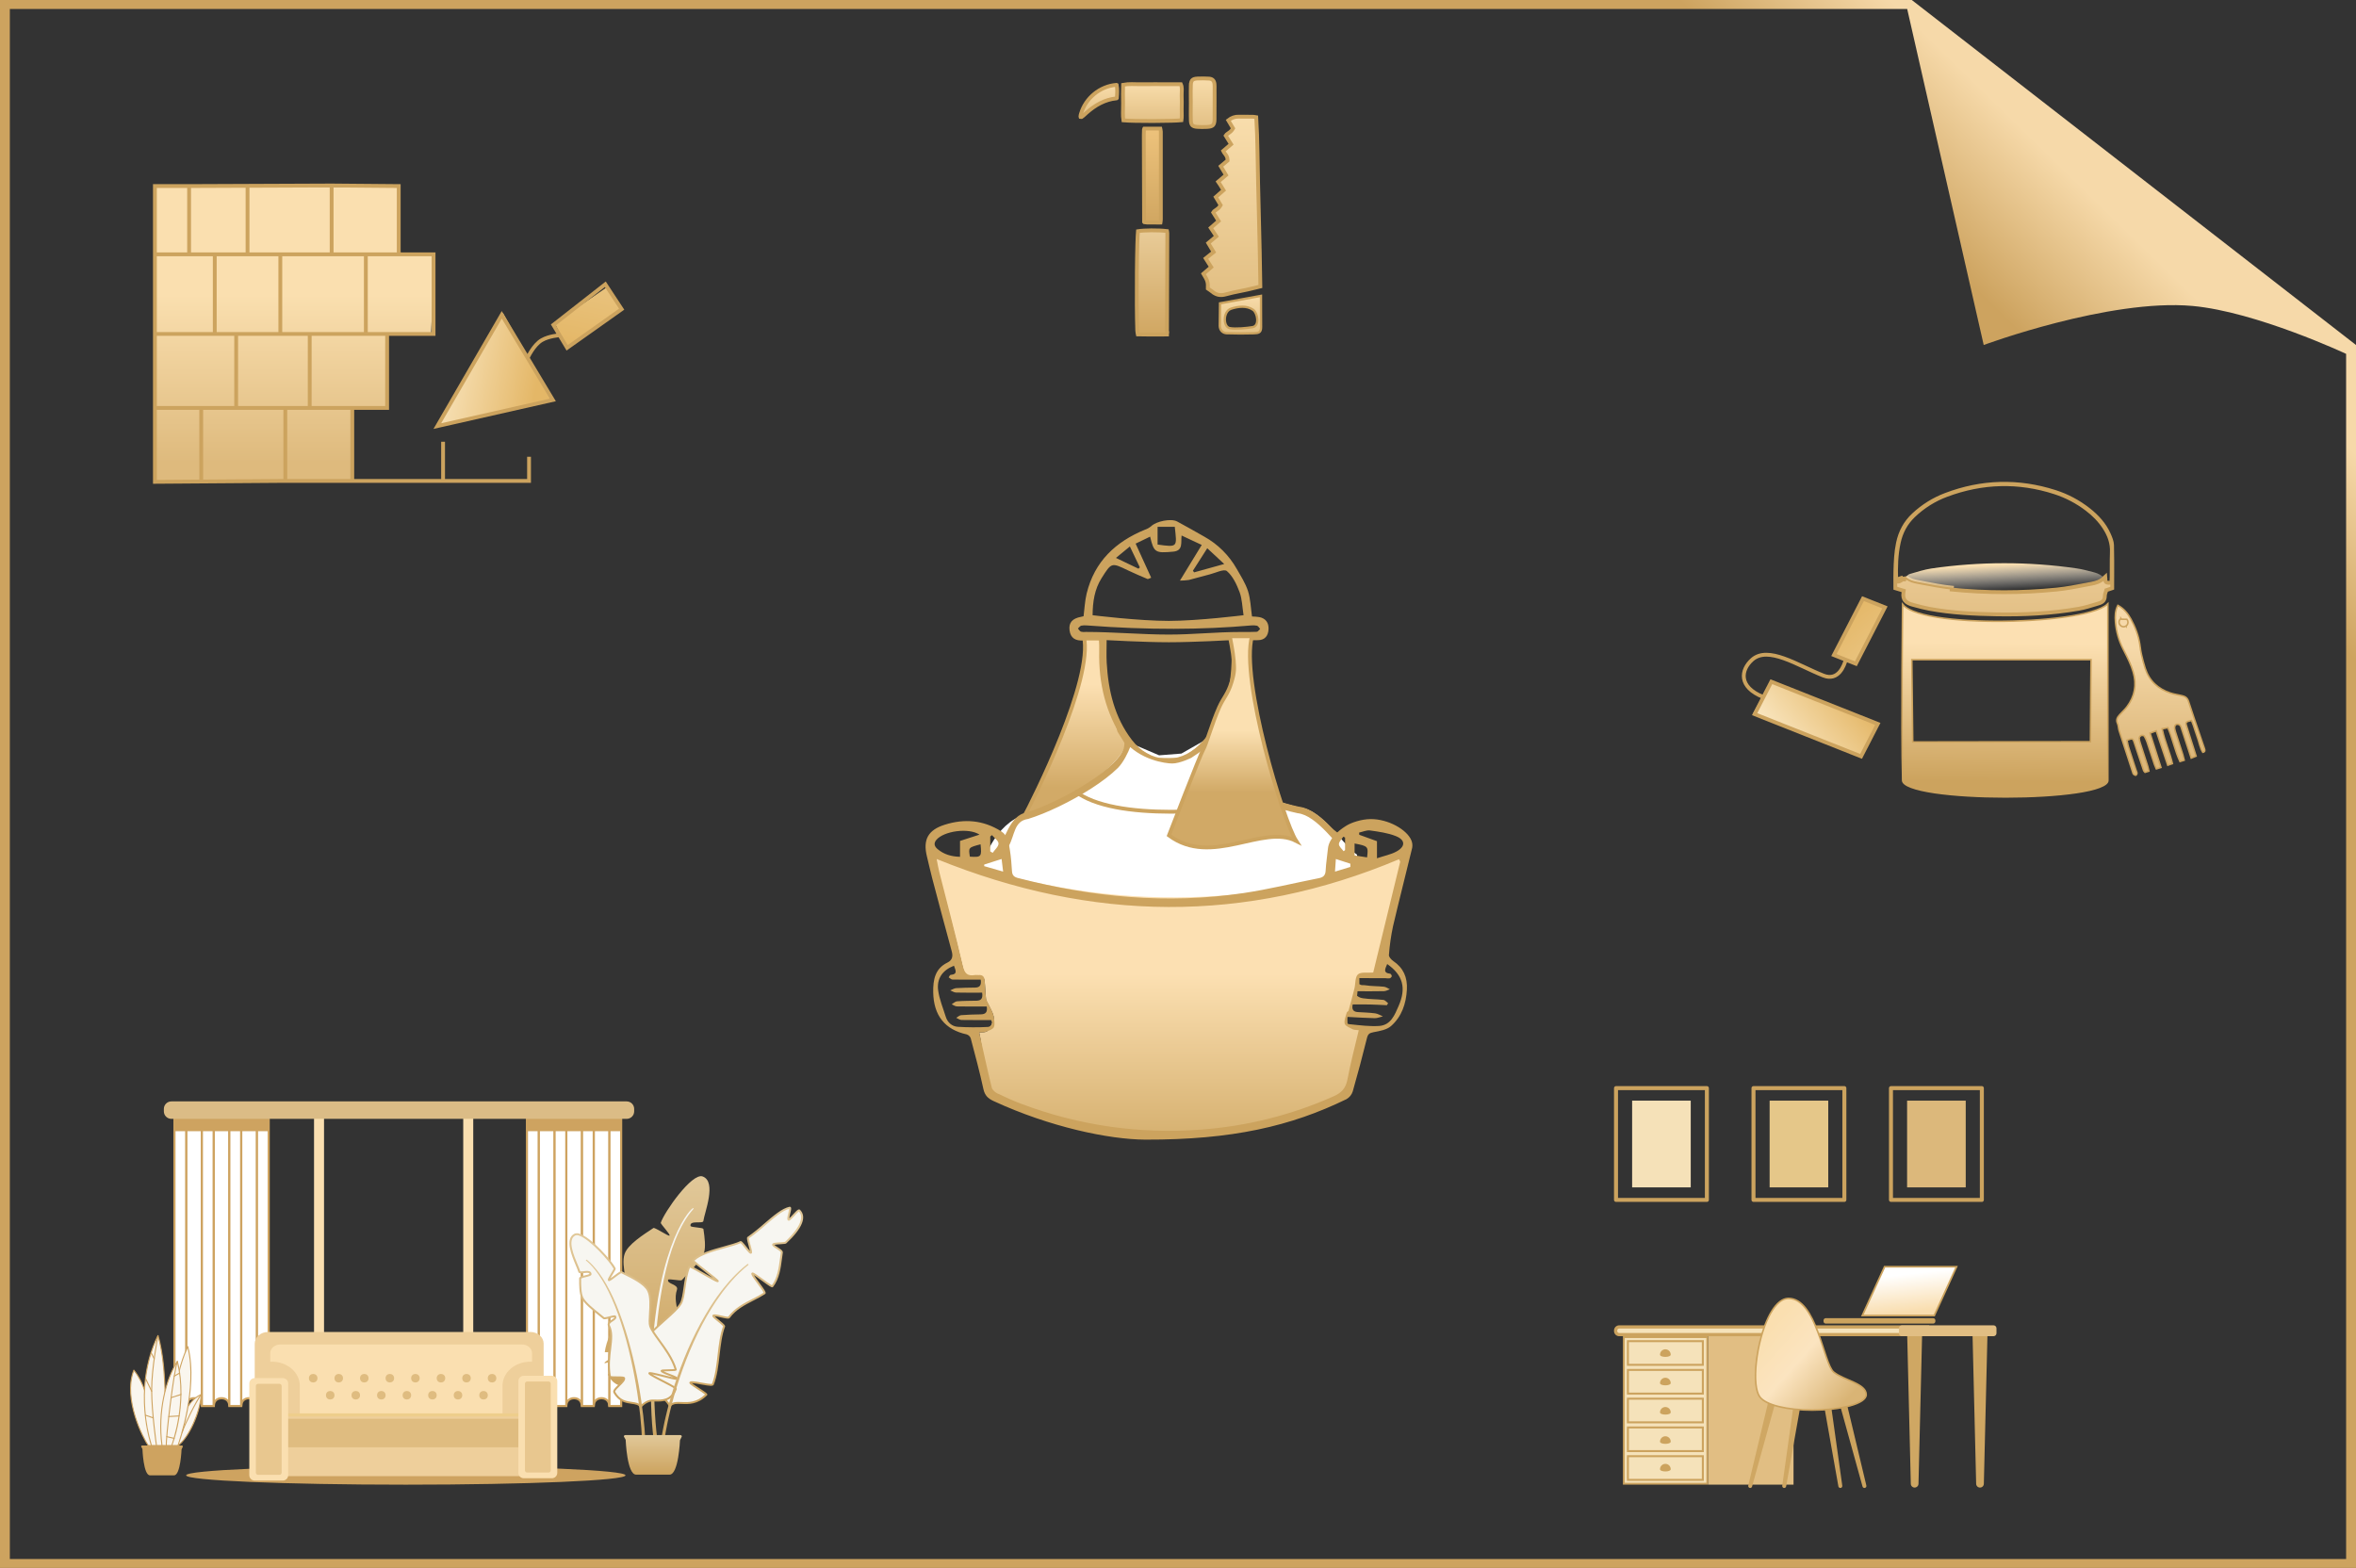 <?xml version="1.0" encoding="UTF-8"?> <svg xmlns="http://www.w3.org/2000/svg" width="308" height="205" viewBox="0 0 308 205" fill="none"><rect x="0" y="0" width="308" height="205" fill="#333333" stroke="none"/><path d="M141.698 83.188C142.971 88.832 135.141 104.452 133.742 107.054L146.325 103.93L148.206 98.598L146.325 95.563L145.891 93.96L144.866 91.143L144.154 88.25V85.3L143.867 83.188H141.698Z" fill="url(#paint0_linear_650_668)" stroke="#CCA35E" stroke-width="0.5"></path><path d="M134.741 106.33C139.484 104.81 146.828 100.03 147.277 96.929L151.533 98.753L154.446 98.525L157.247 96.929C157.247 101.215 165.35 104.567 170.017 105.593C172.975 105.958 175.619 110.571 177.411 111.749V114.371L170.017 119.045L148.733 120.072L128.232 114.371C128.419 111.977 130.619 106.969 134.741 106.33Z" fill="white"></path><path fill-rule="evenodd" clip-rule="evenodd" d="M157.618 96.929V97.667C157.618 98.539 158.044 99.401 158.818 100.241C159.593 101.08 160.687 101.863 161.945 102.563C164.453 103.96 167.533 104.983 169.788 105.465C170.606 105.567 171.375 105.946 172.08 106.441C172.793 106.942 173.467 107.58 174.09 108.226C174.464 108.615 174.892 108.839 175.241 109.223C175.465 109.47 174.315 110.453 174.518 110.67C175.056 111.245 176.591 111.716 176.978 111.962H177.411V114.466L169.849 119.089L148.773 120.072L128.955 114.286L127.509 112.839C127.604 111.655 129.491 112.993 130.402 111.393C131.31 109.797 132.023 106.567 134.207 106.227C136.486 105.515 139.594 104.031 142.19 102.359C143.492 101.52 144.651 100.642 145.506 99.803C146.378 98.948 146.869 98.194 146.957 97.604L147.036 96.929L151.498 99.371L154.56 99.098L157.618 96.929ZM147.759 97.652C147.492 98.37 146.846 99.711 146.127 100.416C145.215 101.312 144.003 102.225 142.671 103.083C140.01 104.798 136.812 106.327 134.439 107.062L134.407 107.072L134.373 107.077C132.53 107.353 132.682 109.206 131.848 110.67C131.099 111.986 128.366 112.485 128.232 113.563L148.87 119.2L169.579 118.235L176.531 113.984V111.962C176.097 111.644 174.972 111.866 174.51 111.372C174.289 111.135 174.736 110.212 174.51 109.964C174.171 109.59 173.823 109.207 173.452 108.822C172.843 108.191 172.215 107.599 171.569 107.146C170.923 106.692 170.286 106.396 169.661 106.322L169.641 106.319L169.621 106.315C167.295 105.821 164.118 104.768 161.511 103.317C160.208 102.592 159.028 101.755 158.167 100.823C157.483 100.082 157.337 98.543 157.161 97.652L154.56 99.098H150.652L147.759 97.652Z" fill="#CCA35E"></path><path d="M183.196 113.178C182.014 117.906 180.834 122.625 179.657 127.335C178.912 127.398 178.057 127.231 177.656 127.571C177.263 127.903 177.351 128.758 177.195 129.375C176.956 130.319 176.695 131.258 176.427 132.195C176.4 132.291 176.215 132.346 176.19 132.442C176.066 132.917 175.808 133.442 175.922 133.866C176.005 134.174 178.857 134.536 178.857 134.536C178.857 134.536 177.77 134.681 178.143 134.734C177.633 136.856 176.686 138.88 176.287 140.965C176.071 142.096 175.754 143.317 174.677 143.781C169.177 146.164 163.323 147.695 157.32 148.12C149.358 148.717 140.202 147.248 132.73 144.504C131.629 144.101 130.738 143.881 129.678 143.383C129.374 143.24 129.029 142.066 128.955 141.768C128.378 139.466 128.569 137.391 128.017 135.001C128.38 134.963 128.677 134.988 128.923 134.892C129.3 134.743 129.565 134.101 129.678 133.813C129.837 133.407 129.981 133.356 129.903 132.888C129.825 132.574 129.706 132.271 129.549 131.987C129.407 131.68 129.236 131.387 129.085 131.084C128.997 130.944 128.935 130.791 128.901 130.63C128.833 129.874 128.794 129.116 128.737 128.36C128.701 127.889 128.48 127.61 127.947 127.661C127.789 127.675 127.624 127.632 127.47 127.657C126.475 127.823 126.098 127.452 125.86 126.449C124.902 122.407 123.802 118.398 122.76 114.375C122.656 113.972 121.869 112.112 121.723 111.393C141.982 118.823 161.669 119.517 183.196 112.116V113.178Z" fill="url(#paint1_linear_650_668)"></path><path d="M149.714 149C144.956 148.97 137.222 147.35 129.873 143.947C129.16 143.617 128.74 143.212 128.562 142.39C128.079 140.161 127.485 137.955 126.903 135.749C126.86 135.631 126.79 135.524 126.7 135.436C126.61 135.348 126.501 135.282 126.382 135.242C123.536 134.621 122.045 132.779 121.999 129.709C121.976 128.133 122.216 126.652 123.849 125.855C124.498 125.538 124.604 125.044 124.419 124.368C123.55 121.195 122.708 118.014 121.868 114.833C121.618 113.883 121.41 112.921 121.175 111.966C120.634 109.764 121.332 108.516 123.499 107.828C126.083 107.008 128.548 107.221 130.871 108.677C131.798 109.258 131.875 110.241 132.026 111.162C132.174 112.069 132.237 112.991 132.297 113.91C132.331 114.44 132.579 114.666 133.084 114.796C142.782 117.292 152.593 118.252 162.544 116.766C165.866 116.27 169.14 115.461 172.439 114.81C173.028 114.694 173.276 114.411 173.304 113.791C173.348 112.842 173.515 111.899 173.601 110.951C173.748 109.335 175.614 108.182 176.151 107.87C176.688 107.559 177.941 107.103 179.152 107.09C181.504 107.065 183.925 108.479 184.502 109.856C184.637 110.169 184.676 110.514 184.614 110.848C183.792 114.272 182.908 117.68 182.109 121.109C181.846 122.345 181.667 123.597 181.574 124.858C181.552 125.104 181.877 125.467 182.133 125.641C183.47 126.546 184.009 127.784 183.922 129.379C183.821 131.234 183.243 132.912 181.862 134.14C181.298 134.643 180.366 134.802 179.57 134.95C179.048 135.048 178.836 135.18 178.705 135.709C178.127 138.049 177.506 140.378 176.844 142.696C176.706 143.127 176.41 143.489 176.016 143.712C168.767 147.237 161.111 149.028 149.714 149ZM183.051 112.657L182.891 112.341C162.803 120.799 142.716 120.537 122.449 112.31C122.595 113.047 122.659 113.47 122.763 113.883C123.802 118.001 124.9 122.106 125.855 126.243C126.092 127.271 126.468 127.65 127.461 127.481C127.615 127.454 127.78 127.499 127.937 127.484C128.469 127.432 128.69 127.718 128.725 128.2C128.782 128.974 128.821 129.75 128.889 130.524C128.923 130.688 128.985 130.846 129.073 130.989C129.223 131.299 129.394 131.599 129.535 131.913C129.692 132.204 129.811 132.515 129.888 132.836C129.966 133.315 130.095 133.86 129.937 134.276C129.824 134.571 129.287 134.735 128.91 134.887C128.665 134.986 128.369 134.96 128.007 134.999C128.557 137.446 129.07 139.818 129.646 142.175C129.72 142.48 130.07 142.805 130.374 142.951C131.431 143.461 132.508 143.939 133.607 144.352C141.06 147.161 149.039 148.3 156.981 147.69C162.97 147.255 168.838 145.784 174.324 143.344C175.399 142.869 175.943 142.263 176.159 141.105C176.557 138.971 177.121 136.867 177.629 134.695C177.258 134.641 177.013 134.664 176.833 134.567C176.451 134.362 175.877 134.153 175.795 133.837C175.681 133.403 175.939 132.866 176.062 132.379C176.087 132.281 176.271 132.225 176.299 132.126C176.566 131.167 176.827 130.206 177.064 129.239C177.22 128.607 177.133 127.733 177.525 127.392C177.925 127.044 178.777 127.215 179.52 127.151C180.693 122.338 181.87 117.506 183.051 112.657ZM181.349 126.04C181.12 126.624 180.726 127.193 181.746 127.31C181.831 127.319 181.968 127.55 181.946 127.649C181.919 127.715 181.876 127.773 181.822 127.82C181.767 127.867 181.703 127.9 181.633 127.917C181.444 127.925 181.254 127.914 181.066 127.887C179.948 127.882 178.83 127.885 177.711 127.885V128.668C178.01 128.879 178.137 128.764 178.461 128.816C179.272 128.946 180.107 128.919 180.927 129.007C181.192 129.035 181.44 129.224 181.695 129.339C181.44 129.426 181.185 129.582 180.928 129.588C179.776 129.615 178.624 129.6 177.472 129.6L177.411 130.196C177.702 130.409 177.881 130.472 178.197 130.52C179.073 130.652 179.971 130.63 180.853 130.731C181.072 130.756 181.264 131.012 181.469 131.162C181.414 131.249 181.359 131.337 181.304 131.424C180.578 131.392 179.853 131.346 179.126 131.33C178.374 131.314 177.621 131.327 176.838 131.327C176.709 131.918 176.862 132.276 177.494 132.32C178.255 132.372 179.02 132.385 179.773 132.486C180.122 132.532 180.449 132.745 180.786 132.883C180.428 132.966 180.07 133.125 179.714 133.118C178.53 133.095 177.348 133.012 176.164 132.953C176.115 133.055 176.164 133.837 176.164 133.837C176.343 133.925 176.591 133.925 176.591 133.925C177.812 134.056 179.049 134.209 180.267 134.138C181.822 134.047 182.325 132.703 182.842 131.521C183.869 129.169 183.406 127.484 181.349 126.04ZM129.679 133.813C129.711 133.636 129.568 133.367 129.568 133.367C129.568 133.367 126.983 133.381 125.692 133.354C125.462 133.349 125.236 133.172 125.009 133.075C125.22 132.954 125.424 132.745 125.643 132.727C126.496 132.657 127.354 132.633 128.21 132.62C128.858 132.61 129.121 132.329 128.994 131.594C127.677 131.594 126.385 131.608 125.094 131.581C124.866 131.576 124.642 131.399 124.416 131.302C124.646 131.166 124.869 130.932 125.108 130.914C125.961 130.847 126.82 130.852 127.676 130.834C128.285 130.822 128.51 130.517 128.394 129.782C127.245 129.782 126.112 129.8 124.98 129.769C124.726 129.762 124.477 129.583 124.226 129.483C124.486 129.381 124.741 129.209 125.007 129.191C125.83 129.135 126.656 129.134 127.481 129.119C128.092 129.108 128.317 128.805 128.209 128.081C126.964 128.081 125.736 128.092 124.509 128.068C124.345 128.065 124.186 127.882 124.024 127.782C124.103 127.67 124.175 127.468 124.263 127.461C125.3 127.371 124.871 126.783 124.714 126.262C123.202 126.844 122.433 127.955 122.647 129.5C122.807 130.661 123.283 131.781 123.633 132.915C123.872 133.689 124.447 134.192 125.21 134.247C126.525 134.327 127.843 134.333 129.159 134.265C129.367 134.257 129.63 134.077 129.679 133.813ZM180.012 112.21C180.974 111.889 181.819 111.727 182.542 111.338C183.747 110.689 183.749 109.825 182.498 109.322C181.438 108.897 180.256 108.739 179.112 108.577C178.655 108.512 178.155 108.753 177.675 108.855L177.694 109.141L180.011 109.979L180.012 112.21ZM128.056 109.121C126.593 108.175 123.375 108.664 122.414 109.803C121.978 110.319 122.22 110.724 122.59 111.03C123.39 111.691 124.337 111.993 125.504 112.02V109.946L128.056 109.121ZM178.717 112.097C178.901 110.67 178.85 110.618 177.085 110.281V111.84L178.717 112.097ZM130.94 112.305L128.666 113.034L128.661 113.24L131.138 113.954C131.058 113.286 131.004 112.837 130.94 112.305ZM174.638 112.308C174.598 112.885 174.566 113.36 174.525 113.957L176.926 113.226L176.905 113.046L174.638 112.308ZM128.187 110.388C126.595 110.806 126.595 110.806 126.793 112.001C128.282 112.102 128.358 112.018 128.187 110.388ZM129.456 111.312L129.772 111.501C130.049 111.095 130.542 110.685 130.537 110.282C130.532 109.914 129.987 109.553 129.68 109.189L129.456 109.363V111.312ZM175.84 109.506L175.614 109.387C175.407 109.715 175.037 110.042 175.038 110.369C175.039 110.677 175.43 110.983 175.649 111.291L175.84 111.14V109.506Z" fill="#CCA35E"></path><path d="M143.699 83.74C142.886 83.74 142.238 83.717 141.592 83.745C140.632 83.787 139.949 83.464 139.821 82.392C139.702 81.397 140.183 80.858 141.335 80.642C141.44 80.622 141.543 80.595 141.655 80.569C141.785 79.574 141.824 78.565 142.057 77.606C143.082 73.387 145.862 70.823 149.667 69.257C149.971 69.156 150.254 68.998 150.502 68.791C151.15 68.154 153.085 67.749 153.884 68.177C155.081 68.819 156.261 69.496 157.444 70.166C159.206 71.144 160.672 72.602 161.681 74.38C162.216 75.323 162.824 76.257 163.151 77.279C163.482 78.314 163.508 79.452 163.675 80.599C163.992 80.607 164.308 80.633 164.621 80.678C165.46 80.843 165.876 81.412 165.837 82.26C165.798 83.099 165.387 83.674 164.494 83.697C163.706 83.718 162.916 83.702 162.072 83.702C161.995 85.374 161.967 86.961 161.838 88.54C161.626 91.136 161.232 93.418 159.47 95.796C158.907 96.558 158.497 97.022 157.841 97.583C157.184 98.143 155.747 99.075 155.747 99.075C155.747 99.075 154.264 99.821 153.248 99.821C152.408 99.821 148.971 99.399 146.866 96.743C144.542 93.244 143.615 89.348 143.698 85.162C143.707 84.723 143.699 84.284 143.699 83.74ZM160.974 83.693C160.974 83.693 156.006 83.97 152.823 83.97C149.64 83.97 144.672 83.693 144.672 83.693C144.672 84.731 144.627 85.691 144.68 86.645C144.886 90.314 145.714 93.797 147.971 96.743C150.262 99.735 154.085 100.031 156.747 97.402C160.539 93.658 161.228 88.871 160.974 83.693ZM148.461 71.074L150.493 75.532C150.207 75.636 150.085 75.729 150.014 75.698C149.147 75.33 148.278 74.967 147.43 74.558C145.309 73.537 145.313 73.528 144.02 75.571C143.084 77.05 142.85 78.686 142.835 80.435C142.835 80.435 148.912 81.186 152.823 81.179C156.64 81.172 162.571 80.435 162.571 80.435C162.399 79.354 162.388 78.321 162.051 77.416C161.675 76.41 161.163 75.323 160.392 74.664C160.018 74.345 158.915 74.904 158.149 75.096C157.235 75.325 156.332 75.597 155.419 75.826C155.033 75.88 154.644 75.908 154.255 75.909C155.289 74.216 156.171 72.773 157.103 71.248L154.469 70.014C154.357 70.919 154.717 71.998 153.371 72.124C151.026 72.343 150.842 72.234 150.355 70.16L148.461 71.074ZM152.823 82.965C155.932 82.965 159.025 82.627 162.133 82.627C162.856 82.626 163.58 82.645 164.301 82.603C164.453 82.594 164.593 82.358 164.738 82.227C164.605 82.081 164.494 81.863 164.332 81.809C164.085 81.757 163.831 81.744 163.58 81.77C157.178 82.338 150.077 82.381 142.108 81.771C141.856 81.746 141.602 81.755 141.353 81.799C141.186 81.847 141.06 82.046 140.916 82.178C141.048 82.321 141.158 82.526 141.32 82.589C141.531 82.637 141.749 82.647 141.964 82.62C145.578 82.621 149.209 82.965 152.823 82.965ZM151.331 68.877V71.196C154.026 71.577 153.86 71.51 153.579 68.877H151.331ZM155.951 74.615L156.103 74.832L160.043 73.74L157.825 71.678C157.123 72.778 156.537 73.697 155.951 74.615ZM148.832 74.352L149.011 74.175C148.6 73.315 148.189 72.455 147.707 71.447L145.888 72.942L148.832 74.352Z" fill="#CCA35E"></path><path d="M140.527 103.438C145.734 107.488 160.054 106.089 166.563 104.884" stroke="#CCA35E" stroke-width="0.5"></path><path d="M163.669 83.188C162.133 88.787 167.768 107.366 169.455 109.946C165.089 107.703 158.416 113.389 152.821 109.223C152.821 109.223 156.921 98.583 157.324 97.942C157.653 97.419 158.448 94.575 159.371 92.501C159.957 91.185 160.505 90.801 160.995 89.19C161.418 87.801 161.358 87.435 161.281 86.306C161.217 85.352 160.777 83.188 160.777 83.188H163.669Z" fill="url(#paint2_linear_650_668)" stroke="#CCA35E" stroke-width="0.5"></path><path d="M248.723 79.36L248.727 79.01C249 79.356 249.473 79.65 250.084 79.9C250.883 80.226 251.944 80.488 253.177 80.691C255.643 81.095 258.816 81.264 261.997 81.227C265.179 81.189 268.376 80.945 270.891 80.522C272.149 80.31 273.239 80.053 274.074 79.753C274.491 79.603 274.847 79.442 275.128 79.269C275.299 79.164 275.445 79.053 275.562 78.935C275.566 82.817 275.564 87.713 275.563 93.042C275.562 95.945 275.561 98.976 275.561 102.042C275.561 102.189 275.48 102.339 275.295 102.493C275.109 102.647 274.831 102.795 274.468 102.934C273.741 103.212 272.696 103.445 271.435 103.633C268.914 104.007 265.549 104.195 262.178 104.195C258.808 104.195 255.437 104.007 252.906 103.633C251.639 103.445 250.588 103.212 249.853 102.934C249.485 102.795 249.203 102.647 249.013 102.493C248.822 102.338 248.736 102.187 248.732 102.04C248.631 98.438 248.631 92.591 248.656 87.643C248.669 85.17 248.688 82.922 248.703 81.292C248.711 80.477 248.718 79.816 248.723 79.36ZM250.052 96.912L250.054 97.01L250.153 97.01L273.184 96.975L273.283 96.975L273.284 96.876C273.286 95.32 273.305 92.689 273.323 90.446C273.332 89.324 273.341 88.3 273.348 87.556L273.356 86.674L273.358 86.433L273.358 86.37L273.359 86.355L273.359 86.35L273.359 86.349L273.359 86.349L273.259 86.348L273.359 86.349L273.36 86.248H273.259H250.033H249.932L249.933 86.349L250.052 96.912Z" fill="url(#paint3_linear_650_668)" stroke="#CCA35E" stroke-width="0.2"></path><path d="M248.84 77.452L248.874 77.237L248.666 77.174L247.779 76.906C247.779 76.71 247.777 76.515 247.776 76.323C247.772 75.767 247.768 75.224 247.784 74.679C247.819 73.428 247.868 72.201 248.124 70.992C248.43 69.548 249.075 68.326 250.153 67.318L250.153 67.318C251.371 66.175 252.803 65.282 254.366 64.693L254.366 64.693C259.081 62.906 263.838 62.779 268.648 64.312L268.648 64.312C270.242 64.82 271.732 65.611 273.046 66.647C274.163 67.529 275.1 68.545 275.676 69.831C275.895 70.32 276.097 70.805 276.109 71.261C276.148 72.647 276.142 74.032 276.136 75.449C276.133 75.929 276.131 76.412 276.131 76.9L275.48 77.121L275.353 77.164L275.319 77.293C275.307 77.336 275.295 77.372 275.279 77.417C275.266 77.454 275.251 77.496 275.233 77.553C275.199 77.659 275.165 77.792 275.165 77.934C275.165 78.205 275.09 78.398 274.973 78.538C274.854 78.683 274.673 78.794 274.428 78.868C274.311 78.904 274.194 78.94 274.078 78.976C273.298 79.217 272.531 79.454 271.75 79.591C268.193 80.215 264.593 80.383 260.979 80.321C258.034 80.27 255.102 80.13 252.212 79.594C251.528 79.467 250.851 79.284 250.165 79.098C250.117 79.085 250.07 79.072 250.022 79.059L249.957 79.297L250.022 79.059C249.586 78.941 249.258 78.777 249.056 78.539C248.864 78.311 248.757 77.98 248.84 77.452ZM248.226 70.92C247.873 72.534 247.838 74.166 247.888 75.785L249.342 75.578C249.772 75.894 250.233 75.999 250.68 76.083C250.919 76.129 251.158 76.175 251.398 76.221C252.65 76.462 253.905 76.704 255.171 76.832L255.146 77.08C255.146 77.08 255.146 77.08 255.146 77.08C259.704 77.539 264.297 77.539 268.856 77.08C270.151 76.95 271.436 76.701 272.706 76.454C272.927 76.412 273.148 76.369 273.368 76.327C273.889 76.227 274.488 76.096 275.043 75.577L275.234 75.399C275.247 75.514 275.248 75.62 275.246 75.709C275.246 75.726 275.245 75.744 275.245 75.762C275.244 75.803 275.243 75.844 275.243 75.873C275.243 75.894 275.245 75.931 275.253 75.969C275.258 75.986 275.268 76.026 275.296 76.066C275.329 76.113 275.393 76.169 275.488 76.177L275.743 76.197C275.838 76.204 275.906 76.159 275.941 76.125C275.973 76.094 275.989 76.062 275.997 76.047C276.012 76.015 276.019 75.984 276.022 75.969C276.029 75.933 276.034 75.891 276.037 75.851C276.044 75.767 276.049 75.65 276.052 75.514C276.059 75.24 276.06 74.864 276.06 74.462C276.06 74.366 276.06 74.268 276.06 74.17C276.06 73.439 276.06 72.673 276.082 72.249C276.149 71.004 275.74 69.934 275.095 68.949L274.903 69.075L275.095 68.949C274.482 68.013 273.703 67.237 272.825 66.57C271.556 65.601 270.131 64.856 268.611 64.364C263.878 62.834 259.167 62.971 254.516 64.699C252.884 65.3 251.394 66.234 250.141 67.44C249.129 68.411 248.52 69.58 248.226 70.92L248.436 70.966L248.226 70.92ZM247.888 75.785C247.89 75.849 247.917 75.932 247.994 75.989C248.06 76.038 248.128 76.043 248.16 76.043C248.222 76.042 248.277 76.021 248.302 76.011C248.363 75.987 248.434 75.948 248.491 75.913C248.551 75.877 248.61 75.839 248.654 75.81C248.675 75.796 248.694 75.783 248.707 75.775L248.722 75.764L248.726 75.761L248.727 75.76L248.728 75.76L248.728 75.76L248.728 75.76L248.585 75.555L247.888 75.785Z" fill="url(#paint4_linear_650_668)" stroke="#CCA35E" stroke-width="0.5"></path><path d="M274.873 75.395C274.374 75.861 273.836 75.983 273.322 76.081C271.831 76.366 270.338 76.68 268.831 76.831C264.289 77.288 259.713 77.288 255.171 76.832C253.664 76.68 252.171 76.366 250.68 76.083C250.164 75.985 249.629 75.861 249.145 75.415C249.331 75.276 249.473 75.099 249.651 75.049C250.596 74.785 251.537 74.466 252.503 74.324C258.795 73.407 265.186 73.404 271.48 74.314C272.185 74.415 272.881 74.598 273.572 74.781C273.995 74.893 274.435 75.003 274.873 75.395Z" fill="url(#paint5_linear_650_668)"></path><path d="M280.339 96.262C280.482 96.505 280.6 96.763 280.691 97.029L280.691 97.03C280.872 97.564 281.048 98.102 281.225 98.639C281.37 99.082 281.515 99.525 281.662 99.964C281.709 100.104 281.769 100.235 281.835 100.38C281.856 100.426 281.878 100.474 281.901 100.524L282.5 100.339L281.105 95.943L281.076 95.853L281.165 95.82L281.784 95.587L281.88 95.551L281.914 95.649L283.396 100.046L284.001 99.834C283.834 99.121 283.604 98.442 283.372 97.76C283.36 97.726 283.349 97.692 283.337 97.658C283.085 96.916 282.837 96.17 282.679 95.384L282.659 95.285L282.758 95.266L283.328 95.157L283.407 95.142L283.439 95.216C283.73 95.894 283.944 96.584 284.155 97.264C284.176 97.33 284.196 97.395 284.217 97.461C284.44 98.179 284.669 98.885 284.991 99.565L285.541 99.393C285.523 99.32 285.506 99.251 285.49 99.183C285.444 98.991 285.403 98.817 285.348 98.645C285.186 98.136 285.021 97.627 284.856 97.119L284.855 97.115C284.69 96.607 284.525 96.099 284.364 95.591C284.288 95.353 284.266 95.139 284.304 94.978C284.324 94.897 284.36 94.823 284.418 94.769C284.478 94.715 284.555 94.687 284.639 94.688L284.638 94.762L284.639 94.688C284.748 94.689 284.839 94.715 284.913 94.761C284.988 94.808 285.04 94.871 285.078 94.939C285.116 95.005 285.142 95.078 285.163 95.145C285.173 95.176 285.181 95.204 285.188 95.231C285.199 95.267 285.209 95.301 285.22 95.336C285.526 96.246 285.823 97.159 286.139 98.134C286.243 98.454 286.349 98.781 286.458 99.117L287.091 98.86C287.056 98.746 287.022 98.636 286.989 98.53C286.903 98.254 286.825 98.001 286.745 97.748C286.648 97.442 286.551 97.137 286.453 96.832C286.237 96.156 286.021 95.479 285.814 94.801C285.792 94.728 285.774 94.658 285.776 94.593C285.778 94.52 285.805 94.457 285.864 94.407C285.916 94.363 285.989 94.332 286.074 94.305C286.161 94.277 286.273 94.249 286.412 94.217L286.493 94.198L286.527 94.274C286.677 94.617 286.795 94.972 286.908 95.326C286.927 95.385 286.945 95.445 286.964 95.504C287.058 95.799 287.15 96.092 287.258 96.379C287.348 96.617 287.419 96.866 287.488 97.11C287.52 97.221 287.552 97.331 287.585 97.439C287.684 97.766 287.798 98.078 287.974 98.359C288.136 98.323 288.196 98.261 288.22 98.206C288.25 98.134 288.239 98.029 288.19 97.884C287.982 97.269 287.772 96.653 287.562 96.037C287.07 94.593 286.577 93.148 286.105 91.698C286.03 91.466 285.92 91.308 285.783 91.195C285.645 91.082 285.472 91.009 285.26 90.959C285.084 90.917 284.907 90.882 284.729 90.847C284.657 90.832 284.586 90.818 284.514 90.803C284.263 90.752 284.01 90.695 283.763 90.615C282.136 90.088 280.976 89.034 280.436 87.362C280.24 86.757 280.084 86.138 279.943 85.522C279.873 85.219 279.831 84.908 279.789 84.602C279.772 84.476 279.755 84.35 279.736 84.227C279.556 83.053 279.131 81.96 278.559 80.915C278.157 80.18 277.641 79.563 276.87 79.145C276.51 79.841 276.491 80.568 276.554 81.316L276.554 81.317C276.649 82.527 276.979 83.711 277.527 84.803C277.591 84.93 277.655 85.056 277.719 85.183C278.157 86.043 278.6 86.914 278.874 87.865C279.359 89.545 279.075 91.049 278.06 92.4C277.918 92.59 277.757 92.763 277.595 92.931C277.549 92.978 277.504 93.024 277.458 93.071C277.341 93.19 277.226 93.308 277.115 93.432C276.955 93.609 276.828 93.778 276.767 93.961C276.708 94.139 276.71 94.34 276.825 94.589C276.896 94.742 276.924 94.909 276.947 95.066C276.95 95.087 276.953 95.107 276.955 95.127C276.975 95.265 276.993 95.394 277.032 95.515C277.523 97.046 278.025 98.574 278.527 100.103C278.618 100.381 278.709 100.66 278.801 100.938L278.706 100.969L278.801 100.938C278.81 100.966 278.817 100.99 278.824 101.014C278.834 101.047 278.843 101.077 278.855 101.111C278.875 101.164 278.895 101.196 278.915 101.214C278.962 101.255 279.024 101.297 279.084 101.325C279.148 101.356 279.192 101.362 279.213 101.357C279.217 101.356 279.229 101.351 279.248 101.335C279.265 101.319 279.284 101.298 279.302 101.271C279.339 101.217 279.362 101.158 279.366 101.118C279.371 101.068 279.358 101.01 279.332 100.937C279.321 100.904 279.308 100.872 279.295 100.837L279.29 100.825C279.275 100.787 279.259 100.747 279.246 100.706L279.341 100.675L279.246 100.706C279.145 100.395 279.043 100.084 278.941 99.773C278.71 99.067 278.479 98.361 278.255 97.653L278.35 97.623L278.255 97.653C278.197 97.472 278.162 97.279 278.129 97.098C278.115 97.018 278.101 96.941 278.085 96.868L278.068 96.784L278.148 96.753C278.28 96.704 278.386 96.666 278.471 96.642C278.555 96.619 278.631 96.606 278.7 96.617C278.777 96.63 278.831 96.672 278.872 96.73C278.909 96.783 278.936 96.852 278.963 96.927C279.032 97.12 279.095 97.318 279.159 97.513C279.193 97.62 279.227 97.726 279.262 97.831C279.324 98.017 279.386 98.204 279.448 98.39C279.711 99.181 279.974 99.972 280.245 100.76C280.255 100.789 280.278 100.821 280.321 100.867C280.332 100.879 280.346 100.893 280.361 100.908C280.38 100.928 280.402 100.951 280.424 100.974L280.922 100.821C280.905 100.749 280.891 100.682 280.877 100.618C280.839 100.447 280.808 100.303 280.763 100.16C280.601 99.651 280.436 99.142 280.271 98.634L280.263 98.609C280.1 98.109 279.938 97.609 279.778 97.108C279.71 96.914 279.67 96.713 279.657 96.509L279.657 96.506L279.657 96.506C279.655 96.427 279.701 96.351 279.743 96.299C279.787 96.245 279.849 96.192 279.914 96.167C279.98 96.142 280.067 96.142 280.136 96.153C280.172 96.159 280.21 96.168 280.243 96.183C280.273 96.196 280.315 96.22 280.339 96.262ZM280.339 96.262C280.339 96.262 280.339 96.262 280.339 96.262L280.253 96.312L280.339 96.262ZM277.945 81.836C278.012 81.789 278.067 81.728 278.108 81.658C278.149 81.587 278.175 81.508 278.184 81.427C278.193 81.345 278.185 81.262 278.161 81.183C278.136 81.104 278.096 81.031 278.043 80.968L278.043 80.968L277.33 80.961L277.275 80.877C277.275 80.878 277.274 80.878 277.274 80.878C277.205 80.923 277.147 80.983 277.105 81.053C277.062 81.124 277.035 81.204 277.027 81.286C277.019 81.369 277.028 81.453 277.056 81.532C277.083 81.61 277.126 81.681 277.182 81.741C277.275 81.85 277.405 81.922 277.546 81.94C277.688 81.958 277.831 81.921 277.945 81.836ZM277.945 81.836C277.945 81.836 277.945 81.837 277.945 81.837L277.887 81.755L277.946 81.835C277.946 81.836 277.946 81.836 277.945 81.836Z" fill="url(#paint6_linear_650_668)" stroke="#CCA35E" stroke-width="0.2"></path><path d="M245.567 94.691L243.419 98.404L243.351 98.846L229.159 93.338L231.375 89.182L245.567 94.691Z" fill="url(#paint7_linear_650_668)"></path><path d="M243.632 78.208L246.367 79.395L242.776 86.62L239.783 85.647L243.632 78.208Z" fill="url(#paint8_linear_650_668)"></path><path d="M230.532 91.137C227.174 89.805 227.592 87.549 229.06 86.248C231.158 84.389 234.962 86.974 238.366 88.324C240.354 89.112 241.096 86.984 241.294 86.256M230.532 91.137L229.381 93.371L243.297 98.89L245.484 94.645L231.568 89.126L230.532 91.137ZM241.294 86.256L242.619 86.781L246.418 79.408L243.547 78.269L239.747 85.642L241.294 86.256Z" stroke="#CCA35E" stroke-width="0.5"></path><path d="M20.267 24.239L52.043 24.518V32.974L56.802 33.441L56.349 43.766H50.624V53.358H45.954V62.97H20.267L20.267 24.239Z" fill="url(#paint9_linear_650_668)"></path><path d="M81.407 40.386L79.36 37.536L72.522 42.259L74.137 45.429L81.407 40.386Z" fill="url(#paint10_linear_650_668)"></path><path d="M72.07 52.332L65.74 40.897L56.947 55.796L72.07 52.332Z" fill="url(#paint11_linear_650_668)"></path><path d="M68.977 46.794L65.595 41.16L57.172 55.709L72.275 52.29L68.977 46.794ZM68.977 46.794C68.977 46.794 69.726 45.109 70.828 44.47C71.787 43.915 73.156 43.832 73.156 43.832M73.156 43.832L74.142 45.474L81.27 40.422L79.131 37.167L72.343 42.478L73.156 43.832Z" stroke="#CCA35E" stroke-width="0.5"></path><path fill-rule="evenodd" clip-rule="evenodd" d="M43.357 24V24L52.128 24.076L52.376 24.078V24.326V33H56.679H56.929V33.25V43.662V43.912H56.679H50.858V53.33V53.58H50.608H46.304V62.624H57.674V57.76H58.174V62.624H68.911V59.721H69.411V62.874V63.124H69.161H57.924H46.054L37.301 63.124L37.299 63.124L26.308 63.204L20.252 63.248L20 63.249V62.998V53.33V43.662V33.25V24.326V24.076H20.25H24.721H24.722L32.36 24.045L43.354 24L43.357 24ZM24.472 24.576H20.5V33H24.472V24.576ZM24.972 33H28.076H32.111V24.546L24.972 24.575V33ZM32.611 24.544V33H36.647H43.105V24.501L32.611 24.544ZM43.605 24.502V33H47.827H51.876V24.574L43.605 24.502ZM20.5 33.5V43.412H27.826V33.5H24.722H20.5ZM28.326 33.5V43.412H30.875H36.397V33.5H32.361H28.326ZM36.897 33.5V43.412H40.489H47.577V33.5H43.355H36.897ZM48.077 33.5V43.412H50.608H56.429V33.5H52.126H48.077ZM20.5 43.912V53.08H26.306H30.625V43.912H28.076H20.5ZM31.125 43.912V53.08H37.299H40.239V43.912H36.647H31.125ZM40.739 43.912V53.08H46.054H50.358V43.912H47.827H40.739ZM20.5 53.58V62.746L26.056 62.705V53.58H20.5ZM26.556 53.58V62.702L37.049 62.626V53.58H30.875H26.556ZM37.549 53.58V62.624H45.804V53.58H40.489H37.549Z" fill="#CCA35E"></path><path d="M152.562 43.735C152.566 43.709 152.569 43.685 152.572 43.661C152.577 43.628 152.581 43.597 152.585 43.568C152.598 43.465 152.606 43.388 152.606 43.316L152.562 43.735ZM152.562 43.735C152.271 43.736 151.985 43.737 151.703 43.739C150.693 43.743 149.726 43.748 148.746 43.724C148.741 43.7 148.737 43.678 148.733 43.656C148.725 43.617 148.718 43.581 148.712 43.547C148.691 43.435 148.677 43.343 148.674 43.254C148.608 41.495 148.596 38.416 148.62 35.66C148.632 34.282 148.653 32.987 148.682 31.98C148.705 31.152 148.734 30.537 148.763 30.225C149.162 30.159 149.812 30.12 150.516 30.115C151.246 30.11 152.008 30.141 152.568 30.21C152.573 30.233 152.577 30.255 152.58 30.274C152.595 30.354 152.604 30.423 152.604 30.488L152.562 43.735Z" fill="url(#paint12_linear_650_668)" stroke="#CCA35E" stroke-width="0.5"></path><path d="M154.493 15.091C154.493 15.312 154.484 15.522 154.454 15.723C154.187 15.75 153.736 15.773 153.167 15.79C152.46 15.811 151.59 15.823 150.716 15.825C149.12 15.828 147.532 15.799 146.86 15.738C146.81 15.411 146.8 15.074 146.803 14.725C146.805 14.579 146.808 14.427 146.812 14.273C146.819 14.003 146.826 13.725 146.82 13.455C146.803 12.671 146.796 11.89 146.826 11.084C147.207 11.011 147.583 10.993 147.963 10.995C148.13 10.995 148.304 11 148.481 11.005C148.755 11.012 149.034 11.019 149.301 11.012C149.89 10.997 150.477 11.001 151.069 11.004C151.331 11.006 151.593 11.008 151.858 11.008H154.37C154.468 11.218 154.498 11.433 154.5 11.662C154.501 11.786 154.495 11.91 154.488 12.041C154.488 12.058 154.487 12.075 154.486 12.092C154.478 12.239 154.472 12.396 154.48 12.554C154.505 13.052 154.496 13.552 154.486 14.062C154.485 14.111 154.484 14.159 154.483 14.208C154.48 14.379 154.484 14.562 154.488 14.739C154.49 14.862 154.493 14.981 154.493 15.091Z" fill="url(#paint13_linear_650_668)" stroke="#CCA35E" stroke-width="0.5"></path><path d="M151.758 28.666V28.666C151.758 28.738 151.75 28.814 151.736 28.92C151.732 28.949 151.727 28.98 151.723 29.014C151.719 29.041 151.715 29.07 151.71 29.1C151.58 29.1 151.454 29.101 151.33 29.101C150.847 29.102 150.403 29.103 149.958 29.097C149.838 29.09 149.719 29.076 149.6 29.055C149.588 29.043 149.576 29.03 149.565 29.017C149.552 25.242 149.541 21.466 149.53 17.691C149.53 17.44 149.536 17.188 149.548 16.936C149.554 16.897 149.565 16.859 149.581 16.823C149.583 16.82 149.586 16.816 149.588 16.813H151.689C151.691 16.821 151.693 16.829 151.695 16.838C151.704 16.874 151.712 16.909 151.719 16.939C151.742 17.04 151.755 17.125 151.756 17.203C151.763 21.024 151.764 24.845 151.758 28.666Z" fill="url(#paint14_linear_650_668)" stroke="#CCA35E" stroke-width="0.5"></path><path d="M156.54 10.266L156.54 10.266L156.541 10.266C157.05 10.241 157.56 10.245 158.068 10.278C158.296 10.294 158.454 10.368 158.56 10.474C158.668 10.581 158.745 10.744 158.77 10.977L158.77 10.977C158.791 11.179 158.788 11.378 158.785 11.594C158.784 11.674 158.783 11.755 158.783 11.84C158.783 12.188 158.785 12.535 158.786 12.882C158.789 13.796 158.792 14.707 158.778 15.619C158.771 16.035 158.69 16.248 158.568 16.371C158.443 16.495 158.221 16.579 157.795 16.598L157.795 16.598L157.793 16.598C157.358 16.621 156.923 16.618 156.489 16.589C156.159 16.564 155.978 16.486 155.873 16.381C155.769 16.277 155.696 16.102 155.683 15.78C155.662 15.244 155.667 14.711 155.672 14.171C155.674 13.933 155.676 13.694 155.676 13.453V13.203H155.674C155.673 13.046 155.671 12.889 155.67 12.733C155.665 12.194 155.661 11.661 155.68 11.126L155.43 11.117L155.68 11.126C155.693 10.766 155.771 10.577 155.88 10.468C155.99 10.359 156.181 10.282 156.54 10.266Z" fill="url(#paint15_linear_650_668)" stroke="#CCA35E" stroke-width="0.5"></path><path d="M158.491 33.087L158.661 32.951L158.549 32.764L157.959 31.777L158.838 31.039L159.008 30.895L158.885 30.709L158.28 29.794L159.146 29.036L159.307 28.896L159.194 28.715L158.6 27.766C158.65 27.676 158.739 27.604 158.884 27.506C158.901 27.495 158.918 27.483 158.937 27.471C159.108 27.358 159.34 27.205 159.495 26.948L159.572 26.819L159.495 26.69L158.94 25.762L159.795 25.01L159.954 24.871L159.843 24.691C159.803 24.626 159.764 24.562 159.726 24.5C159.64 24.36 159.56 24.228 159.477 24.1C159.408 23.992 159.333 23.884 159.249 23.762C159.249 23.762 159.249 23.762 159.249 23.762L160.116 23.023L160.277 22.886L160.169 22.704L159.59 21.734L160.387 21.067L160.477 20.991L160.476 20.873C160.474 20.538 160.297 20.299 160.16 20.118C160.152 20.108 160.145 20.098 160.137 20.088C160.038 19.958 159.957 19.853 159.906 19.738L160.775 18.998L160.94 18.858L160.825 18.675L160.231 17.726C160.283 17.633 160.375 17.557 160.519 17.459C160.536 17.447 160.554 17.435 160.573 17.422C160.742 17.309 160.969 17.157 161.118 16.906L161.194 16.778L161.118 16.651L160.574 15.73C160.996 15.396 161.441 15.232 161.97 15.252C162.272 15.262 162.574 15.262 162.871 15.26C162.904 15.26 162.937 15.26 162.97 15.259C163.235 15.258 163.496 15.256 163.756 15.261L163.756 15.261C163.882 15.264 163.997 15.284 164.146 15.309C164.173 15.314 164.202 15.319 164.231 15.324C164.32 16.834 164.37 18.317 164.392 19.802C164.435 22.58 164.504 25.347 164.573 28.118C164.65 31.218 164.727 34.323 164.768 37.453C164.624 37.488 164.483 37.523 164.344 37.557C163.912 37.664 163.5 37.765 163.084 37.858C162.771 37.928 162.451 37.992 162.127 38.057C161.5 38.183 160.861 38.311 160.246 38.487C159.899 38.586 159.595 38.605 159.316 38.552C159.039 38.499 158.771 38.372 158.502 38.153L158.348 38.344L158.502 38.153C158.335 38.018 158.149 37.894 157.984 37.782C157.955 37.763 157.928 37.745 157.901 37.726C157.912 37.318 157.913 37.049 157.827 36.768C157.746 36.502 157.587 36.229 157.324 35.795L158.177 35.062L158.341 34.921L158.225 34.738L157.619 33.784L158.491 33.087Z" fill="url(#paint16_linear_650_668)" stroke="#CCA35E" stroke-width="0.5"></path><path d="M159.459 42.619L159.495 39.657L164.85 38.68L164.85 39.042C164.85 39.373 164.851 39.824 164.851 40.302C164.853 41.257 164.856 42.322 164.861 42.761C164.866 43.168 164.75 43.345 164.608 43.437C164.448 43.54 164.218 43.564 163.927 43.572C162.741 43.606 161.553 43.609 160.369 43.566C160.099 43.557 159.879 43.455 159.723 43.292C159.568 43.13 159.47 42.899 159.459 42.619ZM160.954 40.357C160.392 40.536 160.148 41.148 160.124 41.68C160.112 41.952 160.154 42.225 160.254 42.445C160.353 42.664 160.52 42.851 160.764 42.898C161.141 42.971 161.702 42.97 162.254 42.936C162.81 42.902 163.372 42.834 163.759 42.769C164.01 42.727 164.175 42.568 164.266 42.365C164.355 42.168 164.376 41.927 164.358 41.693C164.339 41.458 164.278 41.215 164.188 41.008C164.099 40.803 163.975 40.615 163.82 40.507C162.972 39.916 161.856 40.07 160.954 40.357Z" fill="url(#paint17_linear_650_668)" stroke="#CCA35E" stroke-width="0.3"></path><path d="M142.036 14.748L142.036 14.748C141.967 14.808 141.903 14.867 141.842 14.924C141.69 15.064 141.554 15.191 141.396 15.298C141.395 15.298 141.393 15.298 141.391 15.299C141.381 15.301 141.364 15.303 141.342 15.302C141.316 15.302 141.289 15.298 141.264 15.293C141.261 15.282 141.257 15.27 141.255 15.257C141.252 15.244 141.251 15.234 141.25 15.227C141.256 15.107 141.279 14.989 141.318 14.876L141.318 14.876L141.322 14.865C141.933 12.802 143.808 11.274 145.947 11.093C145.95 11.094 145.953 11.096 145.957 11.098C145.968 11.102 145.976 11.106 145.985 11.11C146.086 11.663 146.052 12.238 146.003 12.822L145.978 12.846C145.973 12.851 145.969 12.855 145.965 12.858C144.413 13.017 143.151 13.759 142.036 14.748Z" fill="url(#paint18_linear_650_668)" stroke="#CCA35E" stroke-width="0.5"></path><path d="M223.142 157.141H211.262C211.192 157.141 211.126 157.113 211.077 157.064C211.028 157.015 211 156.949 211 156.879V142.262C211 142.192 211.028 142.126 211.077 142.077C211.126 142.028 211.192 142 211.262 142H223.142C223.211 142 223.278 142.028 223.327 142.077C223.376 142.126 223.403 142.192 223.403 142.262V156.879C223.403 156.949 223.376 157.015 223.327 157.064C223.278 157.113 223.211 157.141 223.142 157.141ZM211.523 156.618H222.88V142.523H211.523V156.618Z" fill="#CCA35E"></path><path d="M221.032 143.901H213.368V155.24H221.032V143.901Z" fill="#F5E1B8"></path><path d="M241.114 157.141H229.233C229.164 157.141 229.097 157.113 229.048 157.064C228.999 157.015 228.972 156.949 228.972 156.879V142.262C228.972 142.192 228.999 142.126 229.048 142.077C229.097 142.028 229.164 142 229.233 142H241.114C241.183 142 241.249 142.028 241.298 142.077C241.348 142.126 241.375 142.192 241.375 142.262V156.879C241.375 156.949 241.348 157.015 241.298 157.064C241.249 157.113 241.183 157.141 241.114 157.141V157.141ZM229.495 156.618H240.852V142.523H229.495V156.618Z" fill="#CCA35E"></path><path d="M239.007 143.901H231.343V155.24H239.007V143.901Z" fill="#E5C789"></path><path d="M259.087 157.141H247.207C247.137 157.141 247.071 157.113 247.022 157.064C246.973 157.015 246.945 156.949 246.945 156.879V142.262C246.945 142.192 246.973 142.126 247.022 142.077C247.071 142.028 247.137 142 247.207 142H259.087C259.121 142 259.155 142.007 259.187 142.02C259.219 142.033 259.248 142.052 259.272 142.077C259.296 142.101 259.316 142.13 259.329 142.161C259.342 142.193 259.349 142.227 259.349 142.262V156.879C259.349 156.914 259.342 156.948 259.329 156.979C259.316 157.011 259.296 157.04 259.272 157.064C259.248 157.089 259.219 157.108 259.187 157.121C259.155 157.134 259.121 157.141 259.087 157.141V157.141ZM247.468 156.618H258.826V142.523H247.468V156.618Z" fill="#CCA35E"></path><path d="M256.98 143.901H249.315V155.24H256.98V143.901Z" fill="#DCB87B"></path><path d="M259.816 174.699L259.348 193.999C259.345 194.13 259.291 194.255 259.197 194.347C259.103 194.439 258.977 194.49 258.845 194.49C258.714 194.49 258.588 194.439 258.494 194.347C258.4 194.255 258.346 194.13 258.343 193.999L257.875 174.699C257.87 174.442 257.966 174.194 258.144 174.008C258.321 173.822 258.565 173.714 258.822 173.708C259.079 173.702 259.328 173.798 259.514 173.975C259.7 174.152 259.809 174.395 259.816 174.652C259.816 174.667 259.816 174.685 259.816 174.699Z" fill="#CFA763"></path><path d="M251.273 174.699L250.805 193.999C250.802 194.13 250.748 194.255 250.654 194.347C250.56 194.438 250.434 194.49 250.303 194.49C250.171 194.49 250.045 194.438 249.951 194.347C249.857 194.255 249.803 194.13 249.8 193.999L249.332 174.699C249.326 174.441 249.422 174.192 249.6 174.006C249.777 173.819 250.022 173.711 250.279 173.705C250.536 173.699 250.786 173.795 250.972 173.973C251.158 174.15 251.267 174.394 251.273 174.652C251.273 174.666 251.273 174.684 251.273 174.699Z" fill="#CFA763"></path><path d="M211.675 174.488C211.552 174.488 211.434 174.439 211.347 174.352C211.26 174.265 211.211 174.147 211.211 174.023V173.951C211.211 173.828 211.26 173.71 211.347 173.623C211.434 173.536 211.552 173.487 211.675 173.487H251.995V174.488L211.675 174.488Z" fill="#F5E2BA"></path><path d="M251.784 173.698V174.277H211.675C211.608 174.277 211.544 174.25 211.496 174.203C211.449 174.155 211.422 174.091 211.422 174.024V173.951C211.422 173.884 211.449 173.82 211.496 173.772C211.544 173.725 211.608 173.698 211.675 173.698H251.784ZM252.206 173.276H211.675C211.496 173.276 211.324 173.347 211.198 173.474C211.071 173.6 211 173.772 211 173.951V174.024C211 174.203 211.071 174.374 211.198 174.501C211.324 174.628 211.496 174.699 211.675 174.699H252.206V173.276V173.276Z" fill="#CCA35E"></path><path d="M248.636 173.276H260.61C260.714 173.276 260.813 173.317 260.886 173.39C260.959 173.463 261 173.562 261 173.666V174.309C261 174.413 260.959 174.512 260.886 174.585C260.813 174.658 260.714 174.699 260.61 174.699H248.636C248.533 174.699 248.433 174.658 248.36 174.585C248.287 174.512 248.246 174.412 248.246 174.309V173.666C248.246 173.615 248.256 173.564 248.276 173.517C248.295 173.469 248.324 173.426 248.36 173.39C248.397 173.354 248.44 173.325 248.487 173.306C248.534 173.286 248.585 173.276 248.636 173.276V173.276Z" fill="#E1BE83"></path><path d="M238.683 172.339H252.716C252.794 172.339 252.869 172.37 252.925 172.426C252.98 172.481 253.011 172.556 253.011 172.634V172.756C253.011 172.794 253.004 172.833 252.989 172.869C252.974 172.904 252.952 172.937 252.925 172.964C252.897 172.992 252.865 173.014 252.829 173.028C252.793 173.043 252.755 173.051 252.716 173.051H238.683C238.605 173.051 238.53 173.02 238.474 172.964C238.419 172.909 238.388 172.834 238.388 172.756V172.635C238.388 172.556 238.419 172.481 238.474 172.426C238.53 172.37 238.605 172.339 238.683 172.339Z" fill="#CCA35E"></path><path d="M243.461 172.003L246.374 165.618H255.776L252.863 172.003H243.461Z" fill="url(#paint19_linear_650_668)"></path><path d="M255.602 165.729L252.791 171.891H243.635L246.446 165.729H255.602ZM255.95 165.506H246.302L243.287 172.114H252.935L255.95 165.506V165.506Z" fill="#CCA35E"></path><path d="M223.195 174.82H212.288V193.985H223.195V174.82Z" fill="#F5E2BA"></path><path d="M223.072 174.942V193.864H212.408V174.942H223.072ZM223.316 174.699H212.165V194.107H223.316V174.699L223.316 174.699Z" fill="#CCA35E"></path><path d="M223.317 194.107H234.468V174.699H223.317V194.107Z" fill="#E1BE83"></path><path d="M222.613 175.348H212.814V178.441H222.613V175.348Z" fill="#F5E2BA"></path><path d="M222.483 175.477V178.312H212.944V175.477H222.483ZM222.742 175.218H212.685V178.571H222.742V175.218H222.742Z" fill="#CCA35E"></path><path d="M222.613 179.108H212.814V182.202H222.613V179.108Z" fill="#F5E2BA"></path><path d="M222.483 179.238V182.072H212.944V179.238H222.483ZM222.742 178.978H212.685V182.331H222.742V178.978H222.742Z" fill="#CCA35E"></path><path d="M222.613 182.868H212.814V185.961H222.613V182.868Z" fill="#F5E2BA"></path><path d="M222.483 182.998V185.832H212.944V182.998H222.483ZM222.742 182.738H212.685V186.091H222.742V182.738H222.742Z" fill="#CCA35E"></path><path d="M222.613 186.628H212.814V189.721H222.613V186.628Z" fill="#F5E2BA"></path><path d="M222.483 186.758V189.592H212.944V186.758H222.483ZM222.742 186.498H212.685V189.851H222.742V186.498H222.742Z" fill="#CCA35E"></path><path d="M222.613 190.388H212.814V193.481H222.613V190.388Z" fill="#F5E2BA"></path><path d="M222.483 190.517V193.351H212.944V190.517H222.483ZM222.742 190.258H212.685V193.611H222.742V190.258H222.742Z" fill="#CCA35E"></path><path d="M218.415 177.113C218.415 177.5 217.013 177.5 217.013 177.113C217.013 176.927 217.087 176.749 217.218 176.617C217.35 176.486 217.528 176.412 217.714 176.412C217.9 176.412 218.078 176.486 218.21 176.617C218.341 176.749 218.415 176.927 218.415 177.113V177.113Z" fill="#CCA35E"></path><path d="M218.415 180.83C218.415 181.217 217.013 181.217 217.013 180.83C217.013 180.644 217.087 180.466 217.218 180.334C217.35 180.202 217.528 180.129 217.714 180.129C217.9 180.129 218.078 180.202 218.21 180.334C218.341 180.466 218.415 180.644 218.415 180.83V180.83Z" fill="#CCA35E"></path><path d="M218.415 184.656C218.415 185.044 217.013 185.044 217.013 184.656C217.013 184.47 217.087 184.292 217.218 184.16C217.35 184.029 217.528 183.955 217.714 183.955C217.9 183.955 218.078 184.029 218.21 184.16C218.341 184.292 218.415 184.47 218.415 184.656V184.656Z" fill="#CCA35E"></path><g style="mix-blend-mode:darken"><path d="M218.415 188.483C218.415 188.87 217.013 188.87 217.013 188.483C217.013 188.297 217.087 188.118 217.218 187.987C217.35 187.855 217.528 187.781 217.714 187.781C217.9 187.781 218.078 187.855 218.21 187.987C218.341 188.118 218.415 188.297 218.415 188.483V188.483Z" fill="#CCA35E"></path></g><g style="mix-blend-mode:darken"><path d="M218.415 192.09C218.415 192.477 217.013 192.477 217.013 192.09C217.013 191.904 217.087 191.726 217.218 191.594C217.35 191.463 217.528 191.389 217.714 191.389C217.9 191.389 218.078 191.463 218.21 191.594C218.341 191.726 218.415 191.904 218.415 192.09V192.09Z" fill="#CCA35E"></path></g><path d="M243.489 194.353L240.398 183.188C240.381 183.129 240.377 183.068 240.384 183.007C240.392 182.947 240.411 182.888 240.441 182.835C240.471 182.782 240.512 182.735 240.56 182.698C240.608 182.66 240.663 182.632 240.722 182.616C240.781 182.6 240.842 182.595 240.903 182.603C240.963 182.61 241.022 182.63 241.075 182.66C241.128 182.69 241.175 182.73 241.212 182.778C241.25 182.826 241.278 182.881 241.294 182.94C241.295 182.945 241.297 182.951 241.298 182.956L243.989 194.224C244.005 194.29 243.994 194.36 243.959 194.418C243.924 194.476 243.868 194.517 243.802 194.534C243.737 194.551 243.667 194.542 243.608 194.508C243.55 194.474 243.507 194.418 243.489 194.353V194.353Z" fill="#CCA35E"></path><path d="M228.551 194.224L231.242 182.956C231.271 182.837 231.346 182.733 231.451 182.669C231.556 182.605 231.682 182.585 231.802 182.614C231.921 182.642 232.025 182.717 232.089 182.822C232.154 182.926 232.174 183.052 232.146 183.172C232.145 183.177 232.143 183.184 232.142 183.188L229.051 194.353C229.033 194.419 228.99 194.474 228.932 194.508C228.873 194.542 228.803 194.552 228.738 194.535C228.672 194.518 228.616 194.476 228.581 194.418C228.546 194.36 228.535 194.29 228.551 194.224V194.224Z" fill="#CFA763"></path><path d="M232.994 194.248L234.569 182.999C234.586 182.877 234.651 182.767 234.749 182.693C234.848 182.619 234.972 182.587 235.093 182.604C235.215 182.621 235.326 182.686 235.4 182.784C235.474 182.883 235.506 183.006 235.49 183.128C235.489 183.133 235.488 183.14 235.487 183.145L233.504 194.329C233.492 194.396 233.455 194.455 233.399 194.495C233.344 194.534 233.276 194.55 233.209 194.539C233.142 194.529 233.082 194.492 233.042 194.438C233.002 194.383 232.984 194.315 232.994 194.248L232.994 194.248Z" fill="#CFA763"></path><path d="M240.332 194.329L238.349 183.145C238.327 183.023 238.355 182.898 238.426 182.797C238.496 182.696 238.604 182.627 238.726 182.606C238.847 182.584 238.972 182.612 239.073 182.683C239.174 182.753 239.243 182.861 239.264 182.982C239.265 182.987 239.266 182.994 239.267 182.999L240.842 194.248C240.852 194.315 240.834 194.383 240.794 194.438C240.754 194.492 240.694 194.529 240.627 194.539C240.56 194.55 240.492 194.534 240.436 194.495C240.381 194.455 240.344 194.396 240.332 194.329Z" fill="#CCA35E"></path><path d="M236.929 184.36C233.542 184.36 230.844 183.681 230.057 182.629C228.938 181.132 229.577 175.439 231.236 172.126C231.777 171.045 232.663 169.757 233.811 169.757C236.259 169.757 237.497 173.568 238.4 176.35C238.884 177.84 239.266 179.017 239.727 179.396C240.204 179.789 240.914 180.096 241.601 180.394C242.766 180.898 243.972 181.42 243.968 182.335C243.964 183.603 240.386 184.36 236.929 184.36Z" fill="url(#paint20_linear_650_668)"></path><path d="M233.811 169.861C236.184 169.861 237.408 173.63 238.301 176.382C238.791 177.888 239.177 179.078 239.661 179.476C240.149 179.878 240.866 180.188 241.56 180.489C242.694 180.98 243.868 181.488 243.865 182.335C243.861 183.395 240.75 184.257 236.929 184.257C233.572 184.257 230.907 183.594 230.139 182.567C229.632 181.889 229.471 180.212 229.708 178.081C229.947 175.928 230.553 173.719 231.328 172.172C231.856 171.118 232.715 169.861 233.811 169.861V169.861ZM233.811 169.654C230.375 169.654 228.329 180.492 229.974 182.691C230.888 183.913 233.914 184.464 236.929 184.464C240.505 184.464 244.067 183.688 244.071 182.336C244.076 180.792 241.076 180.373 239.792 179.317C238.485 178.24 237.602 169.654 233.811 169.654V169.654Z" fill="#CCA35E"></path><path d="M81.776 192.889C81.776 193.564 68.917 194.111 53.054 194.111C37.191 194.111 24.332 193.564 24.332 192.889C24.332 192.214 37.191 191.667 53.054 191.667C68.917 191.667 81.776 192.214 81.776 192.889Z" fill="#CEA360"></path><path d="M79.254 176.097H23.665C23.491 176.097 23.325 176.028 23.202 175.905C23.08 175.783 23.011 175.616 23.011 175.443V145.066C23.011 144.892 23.08 144.726 23.202 144.603C23.325 144.481 23.491 144.412 23.665 144.412H79.254C79.428 144.412 79.594 144.481 79.717 144.603C79.839 144.726 79.908 144.892 79.908 145.066V175.443C79.908 175.529 79.891 175.614 79.858 175.693C79.826 175.772 79.777 175.845 79.717 175.905C79.656 175.966 79.584 176.014 79.504 176.047C79.425 176.08 79.34 176.097 79.254 176.097V176.097ZM24.319 174.789H78.6V145.72H24.319L24.319 174.789Z" fill="#FFE2A6"></path><path d="M41.707 176.097C41.533 176.097 41.367 176.028 41.244 175.905C41.122 175.783 41.053 175.616 41.053 175.443V145.066C41.053 144.892 41.122 144.726 41.244 144.603C41.367 144.481 41.533 144.412 41.707 144.412C41.88 144.412 42.047 144.481 42.169 144.603C42.292 144.726 42.361 144.892 42.361 145.066V175.443C42.361 175.616 42.292 175.783 42.169 175.905C42.047 176.028 41.88 176.097 41.707 176.097V176.097Z" fill="#FADFB0"></path><path d="M61.213 176.097C61.039 176.097 60.873 176.028 60.75 175.905C60.627 175.783 60.559 175.616 60.559 175.443V145.066C60.559 144.892 60.627 144.726 60.75 144.603C60.873 144.481 61.039 144.412 61.213 144.412C61.386 144.412 61.553 144.481 61.675 144.603C61.798 144.726 61.867 144.892 61.867 145.066V175.443C61.867 175.616 61.798 175.783 61.675 175.905C61.553 176.028 61.386 176.097 61.213 176.097V176.097Z" fill="#FADFB0"></path><path d="M24.365 145.068V183.826H22.807V145.068H24.365Z" fill="white"></path><path d="M24.505 183.966H22.668V144.928H24.505V183.966ZM22.946 183.687H24.227V145.207H22.946V183.687Z" fill="#CEA360"></path><path d="M24.227 183.834C24.227 183.834 24.226 183.814 24.227 183.779L24.505 183.783V183.827L24.227 183.834Z" fill="#CEA360"></path><path d="M26.394 145.068V183.782C26.388 183.59 26.308 182.83 25.383 182.806C24.453 182.827 24.372 183.59 24.366 183.782V145.068H26.394Z" fill="white"></path><path d="M26.254 183.786C26.247 183.54 26.148 182.966 25.378 182.945C24.611 182.963 24.511 183.539 24.504 183.786L24.227 183.782V144.928H26.532V183.782L26.254 183.786ZM25.379 182.666C25.542 182.66 25.705 182.689 25.856 182.752C26.007 182.814 26.143 182.908 26.254 183.028V145.207H24.504V183.026C24.616 182.907 24.751 182.813 24.902 182.751C25.053 182.688 25.216 182.66 25.379 182.666H25.379Z" fill="#CEA360"></path><path d="M26.393 183.783V183.825C26.393 183.825 26.393 183.809 26.393 183.783Z" fill="white"></path><path d="M26.532 183.833L26.254 183.826V183.783L26.532 183.779C26.533 183.813 26.532 183.833 26.532 183.833Z" fill="#CEA360"></path><path d="M27.953 145.068H26.394V183.826H27.953V145.068Z" fill="white"></path><path d="M28.092 183.966H26.255V144.928H28.092V183.966ZM26.533 183.687H27.814V145.207H26.533V183.687Z" fill="#CEA360"></path><path d="M27.814 183.834C27.814 183.834 27.813 183.814 27.814 183.779L28.092 183.783V183.827L27.814 183.834Z" fill="#CEA360"></path><path d="M29.98 145.068V183.782C29.974 183.59 29.893 182.83 28.969 182.806C28.038 182.827 27.957 183.59 27.952 183.782V145.068H29.98Z" fill="white"></path><path d="M29.841 183.786C29.834 183.54 29.735 182.966 28.965 182.945C28.198 182.963 28.098 183.539 28.091 183.786L27.814 183.782V144.928H30.119V183.782L29.841 183.786ZM28.966 182.666C29.129 182.66 29.292 182.689 29.443 182.752C29.594 182.814 29.73 182.908 29.841 183.028V145.207H28.091V183.027C28.202 182.907 28.338 182.813 28.489 182.751C28.64 182.688 28.803 182.66 28.966 182.666H28.966Z" fill="#CEA360"></path><path d="M29.98 183.783V183.825C29.98 183.825 29.981 183.809 29.98 183.783Z" fill="white"></path><path d="M30.119 183.834L29.841 183.827V183.783L30.119 183.779C30.12 183.814 30.119 183.834 30.119 183.834Z" fill="#CEA360"></path><path d="M31.539 145.068V183.826H29.98V145.068H31.539Z" fill="white"></path><path d="M31.679 183.966H29.843V144.928H31.679V183.966ZM30.121 183.687H31.401V145.207H30.121V183.687Z" fill="#CEA360"></path><path d="M35.127 145.068V183.826H33.567V145.068H35.127Z" fill="white"></path><path d="M35.265 183.966H33.428V144.928H35.265V183.966ZM33.706 183.687H34.987V145.207H33.706V183.687Z" fill="#CEA360"></path><path d="M31.401 183.833C31.401 183.833 31.4 183.813 31.401 183.779L31.679 183.783V183.826L31.401 183.833Z" fill="#CEA360"></path><path d="M33.567 145.068V183.782C33.562 183.59 33.481 182.83 32.556 182.806C31.626 182.827 31.545 183.59 31.539 183.782V145.068H33.567Z" fill="white"></path><path d="M31.678 183.787L31.4 183.782V144.928H33.706V183.782L33.428 183.786C33.422 183.54 33.322 182.966 32.552 182.945C31.787 182.963 31.686 183.54 31.678 183.787ZM32.553 182.666C32.716 182.66 32.879 182.689 33.03 182.752C33.181 182.814 33.317 182.908 33.428 183.028V145.207H31.678V183.027C31.79 182.908 31.926 182.815 32.077 182.753C32.227 182.69 32.39 182.661 32.553 182.666V182.666Z" fill="#CEA360"></path><path d="M33.567 183.783V183.825C33.567 183.825 33.568 183.809 33.567 183.783Z" fill="white"></path><path d="M33.705 183.834L33.428 183.827V183.783L33.706 183.779C33.706 183.814 33.705 183.834 33.705 183.834Z" fill="#CEA360"></path><g style="mix-blend-mode:multiply"><path d="M26.393 145.081H22.807V147.897H26.393V145.081Z" fill="#CEA360"></path></g><g style="mix-blend-mode:multiply"><path d="M29.98 145.081H26.394V147.897H29.98V145.081Z" fill="#CEA360"></path></g><g style="mix-blend-mode:multiply"><path d="M35.126 145.081H29.98V147.897H35.126V145.081Z" fill="#CEA360"></path></g><path d="M79.647 145.068V183.826H81.205V145.068H79.647Z" fill="white"></path><path d="M81.344 183.966H79.508V144.928H81.344V183.966ZM79.786 183.687H81.067V145.207H79.786V183.687Z" fill="#CEA360"></path><path d="M79.647 183.825V183.783C79.647 183.809 79.647 183.825 79.647 183.825Z" fill="white"></path><path d="M79.785 183.834L79.508 183.827V183.783L79.786 183.779C79.787 183.814 79.785 183.834 79.785 183.834Z" fill="#CEA360"></path><path d="M77.618 145.068V183.782C77.624 183.59 77.704 182.83 78.629 182.806C79.559 182.827 79.64 183.59 79.646 183.782V145.068H77.618Z" fill="white"></path><path d="M77.758 183.786L77.481 183.782V144.928H79.786V183.782L79.508 183.786C79.501 183.539 79.401 182.963 78.627 182.945C77.864 182.966 77.765 183.54 77.758 183.786ZM78.627 182.666C78.791 182.66 78.955 182.688 79.107 182.751C79.259 182.813 79.396 182.908 79.508 183.028V145.207H77.758V183.026C77.869 182.907 78.003 182.814 78.153 182.752C78.303 182.69 78.465 182.66 78.627 182.666V182.666Z" fill="#CEA360"></path><path d="M77.481 183.834C77.481 183.834 77.48 183.814 77.481 183.779L77.759 183.783V183.827L77.481 183.834Z" fill="#CEA360"></path><path d="M77.619 145.068H76.06V183.826H77.619V145.068Z" fill="white"></path><path d="M77.758 183.966H75.921V144.928H77.758V183.966ZM76.199 183.687H77.48V145.207H76.199V183.687Z" fill="#CEA360"></path><path d="M76.061 183.825V183.783C76.061 183.809 76.061 183.825 76.061 183.825Z" fill="white"></path><path d="M76.199 183.833L75.921 183.826V183.783L76.199 183.779C76.2 183.813 76.199 183.833 76.199 183.833Z" fill="#CEA360"></path><path d="M74.032 145.068V183.782C74.038 183.59 74.118 182.83 75.043 182.806C75.973 182.827 76.054 183.59 76.06 183.782V145.068H74.032Z" fill="white"></path><path d="M74.17 183.786L73.893 183.782V144.928H76.198V183.782L75.92 183.786C75.913 183.539 75.814 182.963 75.039 182.945C74.276 182.966 74.177 183.54 74.17 183.786ZM75.039 182.666C75.203 182.66 75.367 182.688 75.519 182.751C75.671 182.813 75.808 182.908 75.92 183.028V145.207H74.171V183.026C74.281 182.907 74.415 182.814 74.565 182.752C74.715 182.69 74.877 182.66 75.039 182.666V182.666Z" fill="#CEA360"></path><path d="M73.893 183.833C73.893 183.833 73.892 183.813 73.893 183.779L74.171 183.783V183.826L73.893 183.833Z" fill="#CEA360"></path><path d="M72.473 145.068V183.826H74.031V145.068H72.473Z" fill="white"></path><path d="M74.17 183.966H72.333V144.928H74.17V183.966ZM72.611 183.687H73.892V145.207H72.611V183.687Z" fill="#CEA360"></path><path d="M68.886 145.068V183.826H70.445V145.068H68.886Z" fill="white"></path><path d="M70.584 183.966H68.747V144.928H70.584V183.966ZM69.025 183.687H70.306V145.207H69.025V183.687Z" fill="#CEA360"></path><path d="M72.473 183.825V183.783C72.473 183.809 72.473 183.825 72.473 183.825Z" fill="white"></path><path d="M72.611 183.834L72.333 183.827V183.783L72.611 183.779C72.612 183.814 72.611 183.834 72.611 183.834Z" fill="#CEA360"></path><path d="M70.444 145.068V183.782C70.45 183.59 70.531 182.83 71.456 182.806C72.385 182.827 72.466 183.59 72.472 183.782V145.068H70.444Z" fill="white"></path><path d="M72.335 183.787C72.327 183.54 72.226 182.963 71.454 182.945C70.69 182.966 70.591 183.54 70.585 183.786L70.307 183.782V144.928H72.612V183.782L72.335 183.787ZM71.453 182.666C71.617 182.661 71.781 182.69 71.933 182.752C72.085 182.815 72.222 182.909 72.335 183.028V145.207H70.585V183.027C70.695 182.908 70.83 182.814 70.98 182.752C71.129 182.689 71.291 182.66 71.453 182.666V182.666Z" fill="#CEA360"></path><path d="M70.307 183.834C70.307 183.834 70.306 183.814 70.307 183.779L70.585 183.783V183.827L70.307 183.834Z" fill="#CEA360"></path><g style="mix-blend-mode:multiply"><path d="M81.204 145.081H77.618V147.897H81.204V145.081Z" fill="#CEA360"></path></g><g style="mix-blend-mode:multiply"><path d="M77.619 145.081H74.032V147.897H77.619V145.081Z" fill="#CEA360"></path></g><g style="mix-blend-mode:multiply"><path d="M74.032 145.081H68.886V147.897H74.032V145.081Z" fill="#CEA360"></path></g><path d="M22.401 144H81.925C82.054 144 82.182 144.025 82.301 144.075C82.42 144.124 82.528 144.196 82.619 144.287C82.71 144.378 82.782 144.486 82.831 144.605C82.881 144.724 82.906 144.852 82.906 144.981V145.3C82.906 145.56 82.803 145.81 82.619 145.994C82.435 146.178 82.186 146.281 81.925 146.281H22.401C22.141 146.281 21.892 146.178 21.708 145.994C21.524 145.81 21.421 145.56 21.421 145.3V144.98C21.421 144.72 21.524 144.471 21.708 144.287C21.892 144.103 22.141 144 22.401 144Z" fill="#DBBC86"></path><path d="M35.045 174.145H69.327C69.789 174.145 70.233 174.306 70.56 174.591C70.887 174.877 71.071 175.265 71.071 175.669V187.444H33.301V175.669C33.301 175.265 33.484 174.877 33.812 174.591C34.139 174.306 34.582 174.145 35.045 174.145Z" fill="#EECF9B"></path><path d="M68.587 188.508H36.315V192.764H68.587V188.508Z" fill="#E0BC80"></path><path d="M68.232 175.778H36.654C36.304 175.778 35.968 175.898 35.72 176.112C35.472 176.326 35.332 176.615 35.332 176.918V178.03H35.554C36.518 178.031 37.442 178.361 38.124 178.949C38.806 179.536 39.189 180.333 39.19 181.164V185.555H65.696V181.164C65.697 180.333 66.081 179.536 66.762 178.949C67.444 178.361 68.368 178.031 69.333 178.03H69.554V176.918C69.554 176.615 69.414 176.326 69.166 176.112C68.919 175.898 68.582 175.778 68.232 175.778Z" fill="#FADFB0"></path><path d="M68.587 184.785H36.315V189.218H68.587V184.785Z" fill="#EECE8C"></path><path d="M68.223 185.202H37.043V192.997H68.223V185.202Z" fill="#EECF9B"></path><path d="M68.057 189.218V185.494H36.316V189.218H68.057Z" fill="#DFBC80"></path><path d="M33.3 180.174H36.966C37.154 180.174 37.335 180.249 37.468 180.382C37.6 180.515 37.675 180.695 37.675 180.883V192.864C37.675 192.958 37.657 193.05 37.621 193.136C37.586 193.222 37.533 193.3 37.468 193.366C37.402 193.432 37.324 193.484 37.237 193.52C37.151 193.555 37.059 193.574 36.966 193.574H33.3C33.112 193.574 32.931 193.499 32.798 193.366C32.666 193.233 32.591 193.053 32.591 192.864V180.883C32.591 180.79 32.609 180.698 32.645 180.612C32.68 180.526 32.733 180.448 32.798 180.382C32.864 180.316 32.943 180.264 33.029 180.228C33.115 180.192 33.207 180.174 33.3 180.174V180.174Z" fill="#FADFB0"></path><path d="M36.819 181.208V192.539C36.819 192.614 36.789 192.687 36.736 192.74C36.683 192.793 36.611 192.823 36.536 192.823H33.732C33.695 192.823 33.658 192.816 33.624 192.801C33.589 192.787 33.558 192.766 33.532 192.74C33.505 192.713 33.484 192.682 33.47 192.648C33.456 192.613 33.449 192.576 33.449 192.539V181.208C33.449 181.133 33.478 181.061 33.532 181.008C33.585 180.954 33.657 180.925 33.732 180.925H36.536C36.573 180.925 36.61 180.932 36.644 180.946C36.679 180.96 36.71 180.981 36.736 181.008C36.763 181.034 36.783 181.065 36.798 181.1C36.812 181.134 36.819 181.171 36.819 181.208V181.208Z" fill="#E8C78F"></path><path d="M72.144 179.873H68.478C68.086 179.873 67.769 180.19 67.769 180.582V192.563C67.769 192.955 68.086 193.272 68.478 193.272H72.144C72.535 193.272 72.853 192.955 72.853 192.563V180.582C72.853 180.19 72.535 179.873 72.144 179.873Z" fill="#FADFB0"></path><path d="M71.997 180.907V192.238C71.997 192.313 71.967 192.385 71.914 192.439C71.861 192.492 71.789 192.522 71.713 192.522H68.91C68.873 192.522 68.836 192.514 68.801 192.5C68.767 192.486 68.736 192.465 68.709 192.439C68.683 192.412 68.662 192.381 68.648 192.347C68.634 192.312 68.626 192.275 68.626 192.238V180.907C68.626 180.832 68.656 180.76 68.709 180.706C68.763 180.653 68.835 180.623 68.91 180.623H71.713C71.789 180.623 71.861 180.653 71.914 180.706C71.967 180.76 71.997 180.832 71.997 180.907Z" fill="#E8C78F"></path><path d="M23.77 188.987H18.588C18.551 188.987 18.516 189.002 18.49 189.028C18.464 189.054 18.449 189.089 18.449 189.126L18.622 189.452C18.622 189.452 18.74 192.889 19.605 192.889H22.753C23.607 192.889 23.735 189.496 23.735 189.496L23.909 189.126C23.909 189.108 23.905 189.09 23.898 189.073C23.891 189.056 23.881 189.041 23.868 189.028C23.855 189.015 23.84 189.005 23.823 188.998C23.806 188.991 23.788 188.987 23.77 188.987V188.987Z" fill="#CEA360"></path><path d="M23.27 188.987C24.602 188.066 26.191 184.715 26.306 182.318C23.216 183.711 23.27 188.987 23.27 188.987Z" fill="#FAF6EE"></path><path d="M23.27 189.056C23.252 189.056 23.234 189.049 23.221 189.036C23.209 189.023 23.201 189.006 23.201 188.988C23.215 188.034 23.336 187.085 23.563 186.159C24.056 184.184 24.995 182.834 26.278 182.256C26.289 182.251 26.301 182.249 26.312 182.25C26.324 182.251 26.335 182.255 26.345 182.261C26.355 182.268 26.363 182.277 26.368 182.287C26.373 182.298 26.375 182.31 26.375 182.321C26.261 184.68 24.714 188.072 23.309 189.044C23.297 189.052 23.284 189.056 23.27 189.056V189.056ZM26.231 182.429C23.59 183.726 23.36 188.028 23.34 188.851C24.642 187.833 26.081 184.645 26.231 182.429Z" fill="#CEA360"></path><path d="M19.374 188.987C18.719 188.062 16.035 182.847 17.499 179.14C20.259 182.521 19.797 188.987 19.797 188.987H19.374Z" fill="#FAF6EE"></path><path d="M19.798 189.056H19.374C19.363 189.056 19.352 189.053 19.343 189.048C19.333 189.043 19.324 189.036 19.318 189.027C18.74 188.21 15.937 182.91 17.435 179.115C17.44 179.104 17.447 179.094 17.456 179.087C17.466 179.079 17.477 179.075 17.489 179.073C17.5 179.071 17.512 179.072 17.524 179.076C17.535 179.081 17.545 179.088 17.552 179.097C18.989 180.857 19.541 183.455 19.752 185.324C19.89 186.542 19.928 187.768 19.866 188.992C19.865 189.009 19.857 189.026 19.844 189.037C19.832 189.049 19.815 189.056 19.798 189.056V189.056ZM19.41 188.919H19.733C19.77 188.246 20.008 182.442 17.52 179.277C16.157 182.965 18.803 188.031 19.41 188.919Z" fill="#CEA360"></path><path d="M21.179 188.987C21.742 186.651 21.884 178.553 20.652 174.624C17.224 181.578 19.797 188.987 19.797 188.987H21.179Z" fill="#FAF6EE"></path><path d="M21.178 189.056H19.797C19.782 189.056 19.769 189.052 19.757 189.043C19.745 189.035 19.737 189.023 19.732 189.01C19.726 188.991 19.083 187.118 18.87 184.419C18.674 181.927 18.812 178.2 20.59 174.594C20.596 174.581 20.605 174.571 20.617 174.564C20.629 174.558 20.643 174.555 20.656 174.556C20.67 174.557 20.683 174.562 20.694 174.571C20.704 174.579 20.712 174.591 20.716 174.604C21.459 176.97 21.624 180.505 21.657 182.402C21.703 185.134 21.538 187.787 21.245 189.004C21.241 189.018 21.233 189.032 21.221 189.041C21.209 189.051 21.194 189.056 21.178 189.056V189.056ZM19.846 188.919H21.124C21.673 186.533 21.783 178.698 20.636 174.811C18.945 178.339 18.814 181.966 19.006 184.404C19.118 185.935 19.399 187.45 19.846 188.919V188.919Z" fill="#CEA360"></path><path d="M23.27 188.988C23.27 188.988 25.974 181.603 24.549 176.056C22.48 180.368 22.262 187.107 22.455 188.988H23.27Z" fill="#FAF6EE"></path><path d="M23.27 189.056H22.456C22.439 189.056 22.422 189.049 22.41 189.038C22.397 189.027 22.389 189.011 22.387 188.994C22.174 186.911 22.476 180.221 24.487 176.026C24.494 176.013 24.503 176.003 24.516 175.996C24.528 175.989 24.542 175.986 24.556 175.987C24.57 175.989 24.583 175.994 24.594 176.004C24.604 176.013 24.612 176.025 24.616 176.039C25.355 178.916 24.967 182.291 24.511 184.615C24.222 186.106 23.829 187.575 23.334 189.011C23.33 189.024 23.321 189.035 23.309 189.043C23.298 189.051 23.284 189.056 23.27 189.056V189.056ZM22.518 188.919H23.222C23.44 188.299 25.773 181.476 24.529 176.259C22.622 180.397 22.32 186.809 22.518 188.919V188.919Z" fill="#CEA360"></path><path d="M21.179 188.987H22.455C22.455 188.987 24.573 183.608 23.186 177.995C21.8 180.122 20.558 184.392 21.179 188.987Z" fill="#FAF6EE"></path><path d="M22.455 189.056H21.179C21.163 189.056 21.146 189.05 21.134 189.039C21.122 189.028 21.113 189.013 21.111 188.997C20.497 184.452 21.682 180.177 23.129 177.957C23.137 177.946 23.147 177.937 23.159 177.932C23.171 177.927 23.185 177.925 23.198 177.927C23.211 177.929 23.223 177.935 23.233 177.945C23.243 177.954 23.25 177.965 23.253 177.978C23.972 180.889 23.734 183.734 23.408 185.608C23.215 186.767 22.918 187.907 22.518 189.013C22.514 189.025 22.505 189.036 22.493 189.044C22.482 189.052 22.468 189.056 22.455 189.056V189.056ZM21.239 188.919H22.407C22.6 188.401 24.384 183.375 23.158 178.167C21.77 180.391 20.66 184.522 21.239 188.919V188.919Z" fill="#CEA360"></path><path d="M20.452 189.056C20.436 189.056 20.42 189.05 20.407 189.039C20.395 189.028 20.387 189.013 20.384 188.997C20.378 188.954 19.767 184.677 19.758 181.78C19.749 178.88 20.576 174.653 20.584 174.611C20.588 174.593 20.599 174.577 20.614 174.567C20.629 174.557 20.647 174.553 20.665 174.557C20.683 174.56 20.698 174.571 20.709 174.586C20.719 174.601 20.723 174.619 20.719 174.637C20.711 174.679 19.886 178.893 19.895 181.779C19.904 184.667 20.514 188.935 20.52 188.978C20.521 188.986 20.521 188.996 20.518 189.004C20.516 189.013 20.512 189.021 20.507 189.028C20.502 189.036 20.495 189.042 20.487 189.046C20.479 189.051 20.471 189.054 20.462 189.055C20.459 189.056 20.455 189.056 20.452 189.056V189.056Z" fill="#CEA360"></path><path d="M20.16 177.715C20.147 177.715 20.135 177.711 20.124 177.705C20.113 177.698 20.105 177.689 20.099 177.678L19.689 176.888C19.684 176.88 19.682 176.871 19.681 176.862C19.68 176.853 19.681 176.844 19.684 176.835C19.686 176.826 19.691 176.818 19.697 176.811C19.702 176.805 19.71 176.799 19.718 176.795C19.726 176.79 19.735 176.788 19.744 176.787C19.753 176.786 19.762 176.787 19.77 176.79C19.779 176.793 19.787 176.798 19.794 176.803C19.801 176.809 19.806 176.817 19.81 176.825L20.221 177.615C20.226 177.625 20.229 177.637 20.228 177.649C20.228 177.66 20.224 177.672 20.218 177.682C20.212 177.692 20.203 177.7 20.193 177.706C20.183 177.712 20.172 177.715 20.16 177.715H20.16Z" fill="#CEA360"></path><path d="M19.827 181.963C19.814 181.963 19.801 181.959 19.79 181.952C19.779 181.945 19.77 181.936 19.765 181.924L18.956 180.242C18.952 180.234 18.95 180.225 18.949 180.216C18.949 180.207 18.95 180.198 18.953 180.19C18.956 180.181 18.96 180.173 18.967 180.166C18.973 180.16 18.98 180.154 18.988 180.15C18.996 180.146 19.005 180.144 19.014 180.144C19.023 180.143 19.032 180.144 19.041 180.147C19.049 180.15 19.057 180.155 19.064 180.161C19.07 180.167 19.076 180.175 19.08 180.183L19.888 181.865C19.893 181.875 19.896 181.887 19.895 181.898C19.894 181.91 19.891 181.921 19.885 181.931C19.878 181.941 19.87 181.949 19.86 181.954C19.85 181.96 19.838 181.963 19.827 181.963H19.827Z" fill="#CEA360"></path><path d="M20.032 185.446C20.025 185.446 20.017 185.445 20.01 185.442L18.997 185.095C18.988 185.092 18.98 185.087 18.973 185.081C18.967 185.076 18.961 185.068 18.957 185.06C18.953 185.052 18.951 185.043 18.95 185.034C18.95 185.025 18.951 185.016 18.954 185.008C18.957 184.999 18.961 184.992 18.967 184.985C18.973 184.978 18.98 184.973 18.989 184.969C18.997 184.965 19.005 184.962 19.014 184.962C19.023 184.961 19.032 184.962 19.041 184.965L20.055 185.313C20.07 185.318 20.083 185.328 20.091 185.342C20.1 185.356 20.103 185.373 20.1 185.389C20.097 185.405 20.089 185.419 20.077 185.43C20.064 185.44 20.049 185.446 20.032 185.446V185.446Z" fill="#CEA360"></path><path d="M21.743 189.056C21.726 189.056 21.709 189.05 21.697 189.038C21.684 189.026 21.676 189.01 21.675 188.993C21.599 188.082 22.601 179.508 23.123 177.973C23.128 177.955 23.141 177.941 23.157 177.933C23.173 177.925 23.192 177.924 23.209 177.93C23.227 177.936 23.241 177.948 23.249 177.964C23.257 177.981 23.258 178 23.252 178.017C22.734 179.545 21.736 188.076 21.811 188.982C21.813 189 21.807 189.018 21.796 189.032C21.784 189.046 21.767 189.054 21.749 189.056C21.747 189.056 21.745 189.056 21.743 189.056Z" fill="#CEA360"></path><path d="M22.78 179.984C22.765 179.984 22.751 179.979 22.739 179.97C22.727 179.961 22.718 179.948 22.714 179.933C22.71 179.918 22.711 179.903 22.717 179.889C22.723 179.875 22.733 179.863 22.747 179.856L23.449 179.456C23.456 179.451 23.465 179.449 23.474 179.447C23.483 179.446 23.492 179.447 23.501 179.449C23.509 179.452 23.517 179.456 23.524 179.461C23.532 179.467 23.538 179.474 23.542 179.482C23.547 179.489 23.549 179.498 23.55 179.507C23.552 179.516 23.551 179.525 23.549 179.534C23.546 179.542 23.542 179.55 23.537 179.557C23.531 179.565 23.524 179.571 23.516 179.575L22.814 179.975C22.804 179.981 22.792 179.984 22.78 179.984V179.984Z" fill="#CEA360"></path><path d="M22.366 182.804C22.35 182.804 22.334 182.798 22.322 182.787C22.309 182.777 22.301 182.762 22.299 182.746C22.296 182.73 22.299 182.713 22.308 182.699C22.317 182.686 22.33 182.675 22.345 182.67L23.636 182.253C23.654 182.247 23.672 182.249 23.688 182.257C23.705 182.265 23.717 182.28 23.722 182.297C23.728 182.314 23.727 182.333 23.718 182.349C23.71 182.365 23.696 182.378 23.678 182.383L22.387 182.8C22.381 182.803 22.373 182.804 22.366 182.804V182.804Z" fill="#CEA360"></path><path d="M22.063 185.272C22.046 185.272 22.029 185.265 22.016 185.253C22.003 185.24 21.996 185.223 21.995 185.206C21.995 185.188 22.001 185.171 22.013 185.157C22.025 185.144 22.042 185.136 22.059 185.135L23.413 185.055C23.431 185.055 23.449 185.061 23.462 185.073C23.476 185.085 23.484 185.102 23.486 185.12C23.487 185.138 23.48 185.156 23.468 185.169C23.456 185.183 23.439 185.191 23.421 185.192L22.067 185.272L22.063 185.272Z" fill="#CEA360"></path><path d="M22.766 188.124C22.761 188.124 22.756 188.123 22.751 188.122L21.784 187.899C21.767 187.895 21.751 187.884 21.742 187.869C21.732 187.853 21.729 187.835 21.733 187.817C21.737 187.8 21.748 187.784 21.763 187.775C21.779 187.765 21.797 187.762 21.815 187.766L22.781 187.989C22.798 187.992 22.812 188.002 22.822 188.016C22.832 188.029 22.836 188.046 22.834 188.063C22.832 188.08 22.824 188.095 22.812 188.106C22.799 188.118 22.783 188.124 22.766 188.124V188.124Z" fill="#CEA360"></path><path d="M23.805 187.35C23.794 187.35 23.784 187.347 23.774 187.343C23.765 187.338 23.756 187.331 23.75 187.322C23.744 187.314 23.739 187.304 23.737 187.293C23.735 187.283 23.736 187.272 23.739 187.262C24.018 186.323 25.618 183.084 26.253 182.276C26.264 182.262 26.281 182.253 26.299 182.251C26.317 182.248 26.335 182.254 26.349 182.265C26.363 182.276 26.372 182.292 26.375 182.31C26.377 182.328 26.372 182.346 26.361 182.36C25.732 183.161 24.147 186.37 23.87 187.301C23.866 187.315 23.858 187.327 23.846 187.336C23.834 187.345 23.82 187.35 23.805 187.35V187.35Z" fill="#CEA360"></path><path d="M85.327 181.851C85.75 180.661 88.121 181.565 89.087 179.079C89.285 178.569 87.227 177.687 87.269 177.081C87.288 176.798 89.44 176.816 89.451 176.521C89.569 173.052 87.803 170.672 88.498 168.627C88.741 167.911 87.158 167.882 87.341 167.323C87.404 167.132 88.99 167.519 89.131 167.366C89.956 166.471 91.731 164.778 92.042 163.761C92.27 163.016 92.129 161.823 91.958 160.696C91.921 160.451 90.303 160.507 90.267 160.273C90.145 159.497 91.896 160.042 91.948 159.646C92.092 158.555 93.737 154.504 91.858 153.814C90.456 153.298 86.831 158.484 86.386 159.866C86.335 160.025 87.698 161.424 87.522 161.548C87.368 161.656 85.597 160.435 85.419 160.554C84.04 161.475 82.086 162.701 81.659 163.932C81.112 165.504 82.278 168.484 82.099 169.474C81.82 171.018 79.491 173.861 79.062 176.75C79.035 176.927 81.293 176.506 81.282 176.683C81.263 176.993 78.991 177.902 79.026 178.21C79.051 178.433 83.178 176.584 83.236 176.804C83.313 177.097 79.335 179.46 79.479 179.746C80.57 181.927 82.564 181.125 83.503 181.091C84.441 181.056 85.327 181.851 85.327 181.851Z" fill="url(#paint21_linear_650_668)"></path><path d="M85.552 178.173C85.425 178.143 85.299 178.118 85.172 178.094C84.993 182.123 85.137 185.78 85.438 188.115C85.477 188.416 85.954 188.36 85.915 188.059C85.585 185.49 85.427 181.958 85.552 178.173Z" fill="url(#paint22_linear_650_668)"></path><path d="M90.639 157.954C90.462 157.808 86.037 162.093 85.212 177.322C85.336 177.343 85.46 177.367 85.583 177.394C85.822 171.835 86.861 162.331 90.645 158.064C90.653 158.056 90.659 158.047 90.662 158.038C90.666 158.028 90.667 158.018 90.667 158.007C90.666 157.997 90.663 157.987 90.659 157.977C90.654 157.968 90.647 157.96 90.639 157.954V157.954Z" fill="#F7F6F1"></path><path d="M87.572 183.816C88.435 182.781 90.294 184.35 92.331 182.347C92.476 182.204 90.139 180.941 90.257 180.772C90.443 180.503 93.065 181.308 93.194 180.985C94.053 178.832 93.823 175.612 94.659 173.417C94.733 173.221 93.166 172.197 93.259 172.019C93.374 171.799 95.151 172.433 95.29 172.244C96.496 170.596 98.516 170.038 99.947 169.084C100.18 168.928 98.168 166.683 98.364 166.5C98.499 166.374 100.854 168.319 100.966 168.174C101.956 166.902 101.995 165.048 102.21 163.757C102.264 163.432 100.985 162.938 101.079 162.703C101.153 162.519 102.589 162.573 102.708 162.463C103.576 161.655 105.731 159.507 104.49 158.256C104.333 158.097 103.285 159.532 103.106 159.47C102.872 159.389 103.5 157.843 103.234 157.9C101.725 158.221 99.749 160.503 97.806 161.818C97.649 161.925 98.321 163.692 98.165 163.785C97.99 163.888 96.987 162.313 96.814 162.394C95.389 163.061 91.843 163.527 90.615 164.816C90.525 164.91 93.906 167.391 93.832 167.503C93.737 167.646 90.192 165.426 90.118 165.593C89.445 167.116 89.532 169.537 88.986 170.457C88.134 171.892 84.768 173.917 83.266 176.633C83.174 176.8 85.568 177.15 85.49 177.322C85.356 177.622 82.767 177.751 82.686 178.068C82.628 178.298 87.406 177.867 87.381 178.106C87.349 178.422 82.528 179.412 82.563 179.744C82.831 182.276 85.106 182.158 86.049 182.443C86.991 182.728 87.572 183.816 87.572 183.816Z" fill="#F7F6F1"></path><path d="M87.559 183.94C87.538 183.938 87.517 183.931 87.499 183.92C87.481 183.908 87.466 183.892 87.456 183.873C87.45 183.863 86.887 182.827 86.009 182.562C85.815 182.509 85.618 182.467 85.42 182.436C84.322 182.236 82.664 181.935 82.433 179.756C82.408 179.523 82.793 179.376 85.005 178.774C85.724 178.578 86.654 178.324 87.065 178.161C86.628 178.142 85.704 178.18 84.988 178.21C83.052 178.29 82.694 178.283 82.59 178.163C82.575 178.146 82.564 178.126 82.559 178.104C82.554 178.083 82.554 178.06 82.559 178.039C82.615 177.819 83.046 177.728 84.09 177.559C84.484 177.505 84.874 177.427 85.259 177.324C85.046 177.255 84.634 177.163 84.338 177.096C83.439 176.894 83.205 176.827 83.147 176.705C83.137 176.684 83.132 176.662 83.133 176.64C83.134 176.617 83.14 176.595 83.151 176.576C84.044 174.959 85.611 173.566 86.871 172.446C87.762 171.654 88.531 170.97 88.872 170.395C89.127 169.967 89.243 169.156 89.366 168.298C89.497 167.38 89.646 166.34 89.998 165.545C90.006 165.527 90.018 165.51 90.034 165.497C90.049 165.483 90.067 165.473 90.086 165.468C90.224 165.424 90.523 165.572 92.079 166.458C92.44 166.663 92.846 166.894 93.177 167.074C92.857 166.815 92.449 166.495 92.107 166.227C90.632 165.072 90.491 164.94 90.483 164.831C90.481 164.813 90.484 164.795 90.49 164.778C90.496 164.762 90.506 164.746 90.518 164.733C91.342 163.868 93.123 163.377 94.695 162.944C95.504 162.721 96.268 162.51 96.756 162.282C96.929 162.201 97.101 162.404 97.576 163.001C97.716 163.178 97.908 163.42 98.041 163.56C98.005 163.37 97.922 163.068 97.861 162.847C97.635 162.028 97.593 161.81 97.731 161.717C98.484 161.181 99.207 160.604 99.897 159.989C101.097 158.959 102.23 157.986 103.205 157.778C103.234 157.771 103.264 157.772 103.292 157.779C103.321 157.787 103.347 157.802 103.369 157.822C103.476 157.925 103.44 158.122 103.309 158.66C103.254 158.867 103.212 159.078 103.183 159.29C103.306 159.184 103.507 158.965 103.651 158.807C104.096 158.321 104.294 158.122 104.454 158.119C104.478 158.118 104.502 158.123 104.525 158.131C104.547 158.14 104.568 158.153 104.585 158.17C105.503 159.097 104.886 160.612 102.798 162.552C102.719 162.625 102.549 162.641 102.044 162.67C101.77 162.677 101.497 162.705 101.227 162.754C101.361 162.871 101.506 162.975 101.659 163.065C102.03 163.303 102.381 163.528 102.339 163.776C102.297 164.026 102.262 164.298 102.225 164.585C102.075 165.749 101.888 167.198 101.071 168.248C101.046 168.28 101.01 168.3 100.97 168.305C100.826 168.324 100.546 168.138 99.591 167.441C99.249 167.191 98.814 166.873 98.56 166.715C98.707 166.966 99.028 167.397 99.259 167.708C99.878 168.538 100.126 168.894 100.093 169.076C100.09 169.098 100.081 169.119 100.069 169.138C100.057 169.157 100.041 169.173 100.022 169.186C99.536 169.495 99.034 169.776 98.516 170.028C97.379 170.611 96.203 171.214 95.397 172.315C95.288 172.463 95.019 172.418 94.275 172.25C94 172.18 93.721 172.129 93.439 172.095C93.628 172.279 93.826 172.452 94.034 172.614C94.65 173.118 94.844 173.294 94.781 173.46C94.374 174.53 94.22 175.878 94.071 177.181C93.917 178.53 93.757 179.925 93.316 181.029C93.22 181.27 92.759 181.211 91.65 181.008C91.261 180.926 90.868 180.869 90.473 180.838C90.468 180.838 90.463 180.838 90.458 180.838C90.641 180.993 91.082 181.276 91.393 181.476C92.237 182.019 92.452 182.175 92.467 182.315C92.469 182.336 92.467 182.358 92.46 182.379C92.452 182.4 92.44 182.418 92.425 182.434C91.197 183.641 90.039 183.594 89.108 183.556C88.485 183.532 87.993 183.512 87.674 183.894C87.662 183.909 87.646 183.921 87.629 183.929C87.611 183.937 87.592 183.941 87.572 183.941C87.568 183.941 87.563 183.941 87.559 183.94ZM89.119 183.308C89.982 183.342 91.052 183.385 92.175 182.32C91.878 182.091 91.568 181.878 91.247 181.683C90.235 181.031 90.029 180.875 90.148 180.703C90.274 180.521 90.674 180.575 91.699 180.763C92.191 180.854 92.929 180.989 93.079 180.924C93.503 179.852 93.66 178.481 93.811 177.154C93.961 175.847 94.115 174.495 94.526 173.402C94.464 173.294 94.105 173.001 93.864 172.804C93.249 172.302 93.058 172.126 93.143 171.964C93.243 171.771 93.601 171.842 94.335 172.008C94.633 172.075 95.078 172.175 95.197 172.153C96.038 171.016 97.235 170.402 98.393 169.809C98.885 169.568 99.365 169.301 99.829 169.01C99.773 168.828 99.339 168.245 99.046 167.852C98.289 166.834 98.114 166.56 98.273 166.411C98.404 166.289 98.57 166.382 99.749 167.243C100.121 167.528 100.508 167.794 100.907 168.039C101.644 167.048 101.815 165.725 101.966 164.554C102.004 164.265 102.039 163.992 102.081 163.737C102.097 163.646 101.688 163.384 101.513 163.272C101.143 163.035 100.876 162.863 100.958 162.659C101.023 162.495 101.319 162.462 102.028 162.421C102.228 162.417 102.428 162.398 102.626 162.365C103.734 161.333 105.415 159.465 104.436 158.385C104.224 158.564 104.027 158.76 103.847 158.971C103.388 159.472 103.222 159.643 103.062 159.588C102.846 159.513 102.911 159.199 103.055 158.604C103.104 158.419 103.143 158.232 103.17 158.044C102.279 158.279 101.205 159.201 100.071 160.174C99.383 160.788 98.662 161.364 97.912 161.899C97.955 162.199 98.022 162.495 98.114 162.784C98.34 163.605 98.378 163.805 98.233 163.891C98.052 163.997 97.869 163.784 97.368 163.152C97.204 162.93 97.023 162.721 96.827 162.526C96.318 162.756 95.564 162.964 94.767 163.184C93.274 163.595 91.588 164.06 90.782 164.829C90.984 165.026 91.692 165.58 92.272 166.035C92.684 166.357 93.11 166.691 93.422 166.946C93.954 167.381 94.017 167.456 93.942 167.57C93.857 167.699 93.711 167.645 93.175 167.359C92.836 167.179 92.383 166.921 91.945 166.672C91.314 166.312 90.472 165.833 90.201 165.729C89.889 166.482 89.749 167.463 89.624 168.332C89.493 169.253 89.379 170.048 89.099 170.518C88.739 171.126 87.955 171.822 87.049 172.629C85.826 173.716 84.31 175.064 83.429 176.607C83.604 176.675 84.055 176.777 84.398 176.854C85.305 177.057 85.541 177.125 85.606 177.246C85.616 177.265 85.622 177.286 85.622 177.308C85.623 177.33 85.619 177.351 85.61 177.371C85.525 177.561 85.116 177.645 84.133 177.805C83.792 177.86 83.33 177.935 83.049 178.011C83.488 178.022 84.323 177.988 84.977 177.961C86.934 177.879 87.353 177.887 87.469 178.004C87.484 178.018 87.496 178.036 87.503 178.056C87.511 178.076 87.513 178.097 87.511 178.118C87.491 178.319 87.104 178.461 85.077 179.013C84.15 179.266 82.892 179.608 82.696 179.767C82.921 181.728 84.393 181.995 85.469 182.191C85.677 182.224 85.884 182.269 86.088 182.324C86.863 182.558 87.395 183.286 87.598 183.607C87.892 183.348 88.262 183.296 88.683 183.296C88.823 183.296 88.969 183.302 89.119 183.308V183.308Z" fill="url(#paint23_linear_650_668)"></path><path d="M83.74 183.934C83.254 182.994 81.396 183.988 80.314 182.032C80.092 181.63 81.693 180.687 81.59 180.19C81.541 179.957 79.763 180.197 79.721 179.953C79.227 177.096 80.417 174.944 79.609 173.325C79.326 172.758 80.632 172.569 80.417 172.127C80.343 171.975 79.076 172.46 78.941 172.348C78.157 171.694 76.495 170.478 76.122 169.669C75.849 169.076 75.829 168.075 75.842 167.125C75.845 166.918 77.189 166.796 77.193 166.599C77.205 165.945 75.819 166.577 75.731 166.255C75.487 165.368 73.665 162.188 75.14 161.422C76.241 160.849 79.831 164.762 80.356 165.859C80.416 165.985 79.449 167.284 79.609 167.368C79.749 167.441 81.074 166.247 81.235 166.327C82.48 166.946 84.236 167.757 84.731 168.731C85.362 169.974 84.737 172.56 84.998 173.36C85.405 174.608 87.656 176.718 88.34 179.062C88.382 179.206 86.467 179.093 86.496 179.238C86.548 179.493 88.53 180.008 88.537 180.266C88.541 180.454 84.917 179.353 84.894 179.542C84.863 179.792 88.423 181.333 88.337 181.584C87.683 183.502 85.942 183.046 85.162 183.115C84.382 183.184 83.74 183.934 83.74 183.934Z" fill="#F7F6F1"></path><path d="M83.726 184.057C83.704 184.055 83.684 184.048 83.666 184.036C83.648 184.024 83.634 184.008 83.624 183.989C83.455 183.662 83.069 183.608 82.579 183.539C81.817 183.432 80.868 183.3 80.199 182.09C80.042 181.807 80.404 181.456 80.823 181.051C81.11 180.773 81.463 180.432 81.465 180.243C81.202 180.202 80.935 180.188 80.669 180.2C79.97 180.2 79.63 180.191 79.593 179.974C79.354 178.59 79.504 177.376 79.636 176.305C79.776 175.171 79.897 174.191 79.491 173.379C79.293 172.981 79.681 172.728 79.965 172.543C80.199 172.391 80.311 172.303 80.309 172.221C80.103 172.25 79.898 172.294 79.697 172.353C79.161 172.491 78.963 172.531 78.856 172.442C78.712 172.322 78.535 172.18 78.348 172.03C77.492 171.344 76.32 170.405 76.003 169.719C75.725 169.115 75.699 168.115 75.712 167.123C75.715 166.932 75.983 166.858 76.498 166.735C76.691 166.697 76.88 166.641 77.062 166.567C77.062 166.549 77.059 166.531 77.051 166.514C77.044 166.498 77.033 166.483 77.02 166.471C76.911 166.377 76.593 166.416 76.338 166.446C75.995 166.487 75.671 166.526 75.605 166.287C75.514 166.01 75.408 165.739 75.289 165.473C74.737 164.163 73.813 161.969 75.078 161.312C75.188 161.265 75.306 161.24 75.425 161.239C75.544 161.238 75.662 161.261 75.773 161.306C77.284 161.787 80.026 164.869 80.475 165.807C80.526 165.912 80.459 166.038 80.127 166.58C80.028 166.741 79.885 166.974 79.798 167.141C79.944 167.042 80.141 166.893 80.301 166.772C80.968 166.267 81.153 166.146 81.296 166.217C81.383 166.26 81.474 166.305 81.566 166.35C82.815 166.967 84.37 167.734 84.848 168.676C85.243 169.454 85.169 170.678 85.103 171.759C85.064 172.411 85.026 173.026 85.123 173.323C85.285 173.819 85.759 174.471 86.309 175.226C87.088 176.297 88.058 177.63 88.466 179.029C88.472 179.05 88.473 179.072 88.469 179.093C88.465 179.115 88.456 179.135 88.442 179.152C88.367 179.248 88.17 179.262 87.429 179.274C87.223 179.278 86.947 179.282 86.763 179.296C86.957 179.395 87.3 179.527 87.55 179.623C88.357 179.932 88.663 180.068 88.667 180.263C88.668 180.285 88.663 180.307 88.653 180.326C88.644 180.346 88.629 180.363 88.612 180.375C88.5 180.46 88.235 180.411 86.722 180.031C86.237 179.909 85.625 179.756 85.256 179.684C85.581 179.881 86.167 180.181 86.63 180.418C88.272 181.258 88.528 181.427 88.462 181.623C87.893 183.291 86.543 183.258 85.65 183.236C85.491 183.229 85.333 183.229 85.175 183.239C84.459 183.302 83.847 184.006 83.841 184.013C83.827 184.029 83.809 184.041 83.789 184.049C83.769 184.057 83.747 184.06 83.726 184.057L83.726 184.057ZM85.656 182.987C86.513 183.008 87.683 183.037 88.2 181.586C88.047 181.425 87.161 180.972 86.507 180.637C84.987 179.86 84.743 179.705 84.765 179.527C84.767 179.507 84.775 179.487 84.786 179.47C84.797 179.453 84.811 179.438 84.829 179.427C84.949 179.349 85.26 179.407 86.788 179.79C87.199 179.893 87.704 180.02 88.059 180.097C87.869 180.014 87.637 179.925 87.453 179.854C86.694 179.563 86.404 179.437 86.369 179.262C86.365 179.241 86.365 179.22 86.371 179.2C86.376 179.18 86.386 179.161 86.4 179.145C86.48 179.051 86.678 179.038 87.425 179.025C87.671 179.021 88.022 179.015 88.184 178.995C87.771 177.672 86.844 176.397 86.094 175.368C85.533 174.596 85.048 173.93 84.874 173.397C84.763 173.057 84.8 172.449 84.843 171.745C84.903 170.746 84.979 169.504 84.614 168.785C84.173 167.917 82.661 167.171 81.446 166.572C81.364 166.531 81.284 166.492 81.206 166.453C80.945 166.605 80.697 166.777 80.463 166.967C79.827 167.449 79.678 167.546 79.546 167.477C79.528 167.467 79.511 167.453 79.497 167.437C79.484 167.42 79.474 167.401 79.468 167.381C79.429 167.245 79.563 167.006 79.902 166.454C80.022 166.271 80.13 166.081 80.225 165.884C79.761 164.965 77.101 161.991 75.691 161.542C75.536 161.476 75.361 161.471 75.203 161.531C74.142 162.082 75.012 164.147 75.531 165.38C75.654 165.653 75.762 165.932 75.856 166.216C76.006 166.233 76.157 166.227 76.306 166.199C76.645 166.158 76.997 166.116 77.194 166.285C77.239 166.325 77.274 166.373 77.296 166.428C77.319 166.483 77.328 166.542 77.324 166.601C77.32 166.794 77.035 166.862 76.562 166.976C76.36 167.015 76.162 167.075 75.973 167.155C75.961 168.109 75.986 169.064 76.242 169.618C76.534 170.252 77.679 171.169 78.516 171.839C78.697 171.984 78.869 172.122 79.011 172.241C79.221 172.216 79.427 172.173 79.629 172.112C80.199 171.965 80.455 171.907 80.536 172.074C80.683 172.377 80.366 172.584 80.112 172.749C79.768 172.973 79.639 173.095 79.727 173.271C80.165 174.149 80.04 175.162 79.895 176.334C79.766 177.381 79.619 178.567 79.845 179.904C79.959 179.952 80.4 179.952 80.669 179.951C81.346 179.952 81.675 179.96 81.718 180.166C81.783 180.477 81.407 180.841 81.009 181.226C80.751 181.475 80.362 181.852 80.429 181.973C81.037 183.071 81.876 183.189 82.617 183.293C83.072 183.357 83.504 183.417 83.759 183.728C83.988 183.502 84.521 183.047 85.15 182.991C85.222 182.984 85.302 182.982 85.386 182.982C85.472 182.982 85.563 182.984 85.656 182.987V182.987Z" fill="url(#paint24_linear_650_668)"></path><path d="M84.382 189.124C84.382 189.124 84.38 189.023 84.376 188.833C84.37 188.642 84.362 188.361 84.343 188.007C84.307 187.296 84.23 186.284 84.09 185.075C83.95 183.866 83.747 182.46 83.474 180.963C83.203 179.466 82.861 177.878 82.45 176.305C82.053 174.762 81.576 173.239 81.023 171.744C80.754 171.029 80.474 170.344 80.18 169.705C79.887 169.067 79.586 168.472 79.281 167.937C79.005 167.448 78.702 166.974 78.376 166.517C78.122 166.162 77.847 165.823 77.553 165.501C77.431 165.365 77.315 165.251 77.215 165.151C77.113 165.052 77.023 164.971 76.951 164.905L76.721 164.709C76.707 164.697 76.688 164.691 76.669 164.692C76.65 164.693 76.631 164.701 76.618 164.715C76.612 164.722 76.607 164.729 76.604 164.738C76.601 164.747 76.599 164.756 76.6 164.765C76.6 164.774 76.603 164.783 76.607 164.791C76.611 164.8 76.617 164.807 76.624 164.813L76.626 164.815L76.849 165.009C76.918 165.075 77.005 165.155 77.105 165.253C77.202 165.353 77.315 165.466 77.433 165.6C77.719 165.921 77.986 166.258 78.232 166.61C78.55 167.065 78.844 167.537 79.112 168.024C79.408 168.557 79.7 169.149 79.984 169.786C80.268 170.423 80.538 171.107 80.798 171.82C81.332 173.313 81.788 174.832 82.166 176.371C82.557 177.941 82.879 179.525 83.133 181.018C83.388 182.51 83.574 183.911 83.699 185.114C83.825 186.317 83.889 187.322 83.917 188.025C83.933 188.376 83.937 188.652 83.941 188.839C83.942 189.029 83.943 189.13 83.943 189.13C83.946 189.186 83.971 189.239 84.012 189.278C84.053 189.316 84.108 189.338 84.164 189.337C84.221 189.337 84.275 189.315 84.315 189.275C84.356 189.236 84.38 189.183 84.382 189.126V189.124Z" fill="url(#paint25_linear_650_668)"></path><path d="M86.694 189.527L86.73 189.226C86.742 189.128 86.757 189.007 86.775 188.864C86.795 188.724 86.818 188.562 86.843 188.38C86.856 188.29 86.87 188.194 86.885 188.094C86.901 187.994 86.918 187.889 86.936 187.78C86.972 187.561 87.009 187.325 87.057 187.073C87.104 186.821 87.151 186.553 87.21 186.271C87.239 186.131 87.268 185.986 87.298 185.838C87.33 185.691 87.363 185.54 87.397 185.386C87.53 184.769 87.695 184.104 87.876 183.403C88.065 182.704 88.27 181.968 88.508 181.213C88.741 180.458 89.004 179.683 89.287 178.901C89.569 178.118 89.883 177.333 90.207 176.551C90.541 175.773 90.886 175 91.255 174.251C91.625 173.503 92.004 172.774 92.403 172.084C92.597 171.736 92.804 171.403 93.002 171.075C93.1 170.91 93.207 170.752 93.307 170.594C93.41 170.437 93.506 170.278 93.611 170.128C93.819 169.827 94.015 169.53 94.223 169.254L94.523 168.844C94.626 168.713 94.727 168.585 94.826 168.459C95.019 168.204 95.221 167.972 95.409 167.748L95.549 167.583C95.596 167.529 95.644 167.478 95.691 167.426L95.963 167.128L96.092 166.986C96.136 166.94 96.18 166.896 96.223 166.853L96.471 166.602C96.552 166.523 96.626 166.443 96.702 166.373L96.921 166.172C97.06 166.046 97.18 165.928 97.292 165.834L97.577 165.596L97.814 165.398L97.818 165.395C97.826 165.388 97.833 165.379 97.838 165.37C97.843 165.36 97.846 165.35 97.847 165.339C97.847 165.328 97.846 165.317 97.842 165.307C97.839 165.297 97.833 165.288 97.826 165.28C97.811 165.264 97.79 165.254 97.767 165.252C97.745 165.251 97.723 165.258 97.706 165.272L97.464 165.47L97.173 165.709C97.058 165.802 96.937 165.92 96.794 166.046L96.572 166.248C96.494 166.318 96.418 166.398 96.336 166.477C96.255 166.558 96.171 166.641 96.083 166.728C96.039 166.772 95.994 166.815 95.95 166.861L95.817 167.004L95.54 167.302C95.492 167.354 95.443 167.405 95.395 167.459C95.348 167.513 95.301 167.568 95.253 167.624C95.061 167.848 94.855 168.081 94.656 168.336L94.347 168.722L94.041 169.132C93.828 169.408 93.628 169.706 93.415 170.008C93.308 170.158 93.21 170.317 93.105 170.474C93.002 170.633 92.893 170.79 92.792 170.955C92.59 171.284 92.378 171.618 92.18 171.966C91.771 172.657 91.382 173.388 91.002 174.137C90.623 174.887 90.269 175.662 89.925 176.441C89.591 177.224 89.267 178.011 88.977 178.796C88.684 179.58 88.412 180.357 88.17 181.116C87.922 181.873 87.709 182.612 87.512 183.314C87.322 184.018 87.149 184.685 87.009 185.306C86.973 185.461 86.939 185.612 86.905 185.761C86.873 185.91 86.842 186.055 86.812 186.197C86.749 186.48 86.699 186.75 86.65 187.004C86.599 187.257 86.559 187.496 86.52 187.716C86.501 187.826 86.483 187.932 86.465 188.033L86.42 188.324C86.392 188.508 86.368 188.672 86.346 188.815C86.327 188.957 86.311 189.078 86.298 189.176L86.258 189.476C86.255 189.504 86.257 189.532 86.265 189.559C86.273 189.586 86.287 189.611 86.304 189.633C86.322 189.655 86.344 189.673 86.368 189.686C86.393 189.699 86.42 189.708 86.448 189.71C86.505 189.718 86.562 189.704 86.608 189.67C86.654 189.636 86.684 189.585 86.693 189.529L86.694 189.527Z" fill="url(#paint26_linear_650_668)"></path><path d="M88.941 187.626H81.746C81.696 187.625 81.648 187.644 81.612 187.679C81.576 187.713 81.555 187.76 81.554 187.81L81.794 188.243C81.794 188.243 81.957 192.799 83.158 192.799H87.53C88.716 192.799 88.893 188.301 88.893 188.301L89.134 187.81C89.133 187.76 89.112 187.713 89.076 187.679C89.04 187.644 88.991 187.625 88.941 187.626V187.626Z" fill="url(#paint27_linear_650_668)"></path><circle cx="40.943" cy="180.191" r="0.557" fill="#DFBC80"></circle><circle cx="44.283" cy="180.191" r="0.557" fill="#DFBC80"></circle><circle cx="43.17" cy="182.418" r="0.557" fill="#DFBC80"></circle><circle cx="46.511" cy="182.418" r="0.557" fill="#DFBC80"></circle><circle cx="49.851" cy="182.418" r="0.557" fill="#DFBC80"></circle><circle cx="53.192" cy="182.418" r="0.557" fill="#DFBC80"></circle><circle cx="56.532" cy="182.418" r="0.557" fill="#DFBC80"></circle><circle cx="59.873" cy="182.418" r="0.557" fill="#DFBC80"></circle><circle cx="63.214" cy="182.418" r="0.557" fill="#DFBC80"></circle><circle cx="47.624" cy="180.191" r="0.557" fill="#DFBC80"></circle><circle cx="50.965" cy="180.191" r="0.557" fill="#DFBC80"></circle><circle cx="54.306" cy="180.191" r="0.557" fill="#DFBC80"></circle><circle cx="57.647" cy="180.191" r="0.557" fill="#DFBC80"></circle><circle cx="60.987" cy="180.191" r="0.557" fill="#DFBC80"></circle><circle cx="64.327" cy="180.191" r="0.557" fill="#DFBC80"></circle><path fill-rule="evenodd" clip-rule="evenodd" d="M259.33 45.105L249.327 1.171L1.287 1.171L1.287 203.829L306.708 203.829L306.708 46.265C306.708 46.265 294.945 40.751 286.613 40C275.756 39.022 259.33 45.105 259.33 45.105ZM308 45.105L308 205L1.287 205L1.0898e-05 205L1.09492e-05 203.829L1.98077e-05 1.171L1.98589e-05 -1.24416e-06L1.287 -1.18791e-06L249.928 9.68054e-06L308 45.105Z" fill="url(#paint28_linear_650_668)"></path><defs><linearGradient id="paint0_linear_650_668" x1="141.426" y1="83.807" x2="141.426" y2="102.943" gradientUnits="userSpaceOnUse"><stop offset="0.296" stop-color="#FCE0B2"></stop><stop offset="1" stop-color="#D2AA67"></stop></linearGradient><linearGradient id="paint1_linear_650_668" x1="152.812" y1="112.641" x2="152.812" y2="148.054" gradientUnits="userSpaceOnUse"><stop offset="0.414" stop-color="#FCE0B2"></stop><stop offset="1" stop-color="#D7B272"></stop></linearGradient><linearGradient id="paint2_linear_650_668" x1="161.011" y1="83.951" x2="161.011" y2="103.605" gradientUnits="userSpaceOnUse"><stop offset="0.587" stop-color="#FBE0B1"></stop><stop offset="1" stop-color="#D1A966"></stop></linearGradient><linearGradient id="paint3_linear_650_668" x1="261.846" y1="83.454" x2="261.691" y2="102.161" gradientUnits="userSpaceOnUse"><stop offset="0.032" stop-color="#FCE0B2"></stop><stop offset="1" stop-color="#CCA35E"></stop></linearGradient><linearGradient id="paint4_linear_650_668" x1="261.956" y1="63" x2="261.956" y2="80.583" gradientUnits="userSpaceOnUse"><stop stop-color="#F7DAAA"></stop><stop offset="1" stop-color="#E3C086"></stop></linearGradient><linearGradient id="paint5_linear_650_668" x1="261.845" y1="73.812" x2="262.009" y2="77.174" gradientUnits="userSpaceOnUse"><stop stop-color="#FADFB0"></stop><stop offset="1" stop-color="white" stop-opacity="0"></stop></linearGradient><linearGradient id="paint6_linear_650_668" x1="278.663" y1="84.624" x2="278.527" y2="100.84" gradientUnits="userSpaceOnUse"><stop stop-color="#F6D9A9"></stop><stop offset="0.89" stop-color="#DCB77A"></stop></linearGradient><linearGradient id="paint7_linear_650_668" x1="232.85" y1="97.771" x2="241.876" y2="90.257" gradientUnits="userSpaceOnUse"><stop stop-color="#FAE7C2"></stop><stop offset="1" stop-color="#E4B767"></stop></linearGradient><linearGradient id="paint8_linear_650_668" x1="245.028" y1="85.129" x2="240.864" y2="80.127" gradientUnits="userSpaceOnUse"><stop stop-color="#E9C37E"></stop><stop offset="1" stop-color="#E4B767"></stop></linearGradient><linearGradient id="paint9_linear_650_668" x1="38.135" y1="23.923" x2="38.135" y2="63.609" gradientUnits="userSpaceOnUse"><stop offset="0.369" stop-color="#FADFAF"></stop><stop offset="0.921" stop-color="#DEBA7D"></stop></linearGradient><linearGradient id="paint10_linear_650_668" x1="78" y1="37.051" x2="76.312" y2="45.451" gradientUnits="userSpaceOnUse"><stop stop-color="#E9C37E"></stop><stop offset="1" stop-color="#E4B767"></stop></linearGradient><linearGradient id="paint11_linear_650_668" x1="56.284" y1="49.599" x2="69.836" y2="52.202" gradientUnits="userSpaceOnUse"><stop stop-color="#FAE7C2"></stop><stop offset="1" stop-color="#E4B767"></stop></linearGradient><linearGradient id="paint12_linear_650_668" x1="150.608" y1="29.864" x2="150.608" y2="43.992" gradientUnits="userSpaceOnUse"><stop stop-color="#E9CC99"></stop><stop offset="1" stop-color="#D0A661"></stop></linearGradient><linearGradient id="paint13_linear_650_668" x1="150.652" y1="10.745" x2="150.652" y2="16.075" gradientUnits="userSpaceOnUse"><stop stop-color="#F9DEAD"></stop><stop offset="1" stop-color="#E2BF83"></stop></linearGradient><linearGradient id="paint14_linear_650_668" x1="150.646" y1="16.563" x2="150.646" y2="29.352" gradientUnits="userSpaceOnUse"><stop stop-color="#EEC37C"></stop><stop offset="1" stop-color="#D0A661"></stop></linearGradient><linearGradient id="paint15_linear_650_668" x1="157.227" y1="10" x2="157.227" y2="16.863" gradientUnits="userSpaceOnUse"><stop stop-color="#F9DEAD"></stop><stop offset="1" stop-color="#E2BF83"></stop></linearGradient><linearGradient id="paint16_linear_650_668" x1="161.01" y1="15" x2="161.01" y2="38.831" gradientUnits="userSpaceOnUse"><stop stop-color="#F9DEAD"></stop><stop offset="1" stop-color="#E2BF83"></stop></linearGradient><linearGradient id="paint17_linear_650_668" x1="162.158" y1="38.352" x2="162.158" y2="43.748" gradientUnits="userSpaceOnUse"><stop stop-color="#F9DEAD"></stop><stop offset="1" stop-color="#E2BF83"></stop></linearGradient><linearGradient id="paint18_linear_650_668" x1="143.65" y1="10.842" x2="143.65" y2="15.552" gradientUnits="userSpaceOnUse"><stop stop-color="#F9DEAD"></stop><stop offset="1" stop-color="#E2BF83"></stop></linearGradient><linearGradient id="paint19_linear_650_668" x1="248.333" y1="171.728" x2="247.642" y2="165.506" gradientUnits="userSpaceOnUse"><stop stop-color="#F9DDAE"></stop><stop offset="0.799" stop-color="white"></stop></linearGradient><linearGradient id="paint20_linear_650_668" x1="230.552" y1="174.414" x2="240.938" y2="183.578" gradientUnits="userSpaceOnUse"><stop stop-color="#FADFB0"></stop><stop offset="0.417" stop-color="#FBE4C0"></stop><stop offset="1" stop-color="#D9B475"></stop></linearGradient><linearGradient id="paint21_linear_650_668" x1="85.888" y1="153.778" x2="85.888" y2="181.851" gradientUnits="userSpaceOnUse"><stop stop-color="#E1C899"></stop><stop offset="1" stop-color="#CCA35E"></stop></linearGradient><linearGradient id="paint22_linear_650_668" x1="85.506" y1="178.094" x2="85.506" y2="188.315" gradientUnits="userSpaceOnUse"><stop stop-color="#E1C899"></stop><stop offset="1" stop-color="#CCA35E"></stop></linearGradient><linearGradient id="paint23_linear_650_668" x1="93.715" y1="157.773" x2="93.715" y2="183.941" gradientUnits="userSpaceOnUse"><stop stop-color="#E1C899"></stop><stop offset="1" stop-color="#CCA35E"></stop></linearGradient><linearGradient id="paint24_linear_650_668" x1="81.555" y1="161.239" x2="81.555" y2="184.058" gradientUnits="userSpaceOnUse"><stop stop-color="#E1C899"></stop><stop offset="1" stop-color="#CCA35E"></stop></linearGradient><linearGradient id="paint25_linear_650_668" x1="80.491" y1="164.692" x2="80.491" y2="189.337" gradientUnits="userSpaceOnUse"><stop stop-color="#E1C899"></stop><stop offset="1" stop-color="#CCA35E"></stop></linearGradient><linearGradient id="paint26_linear_650_668" x1="92.052" y1="165.252" x2="92.052" y2="189.712" gradientUnits="userSpaceOnUse"><stop stop-color="#E1C899"></stop><stop offset="1" stop-color="#CCA35E"></stop></linearGradient><linearGradient id="paint27_linear_650_668" x1="85.344" y1="187.626" x2="85.344" y2="192.799" gradientUnits="userSpaceOnUse"><stop stop-color="#E1C899"></stop><stop offset="1" stop-color="#CCA35E"></stop></linearGradient><linearGradient id="paint28_linear_650_668" x1="256.836" y1="38" x2="273.538" y2="20.882" gradientUnits="userSpaceOnUse"><stop offset="0.046" stop-color="#CDA35F"></stop><stop offset="0.855" stop-color="#F6D9A9"></stop></linearGradient></defs></svg> 